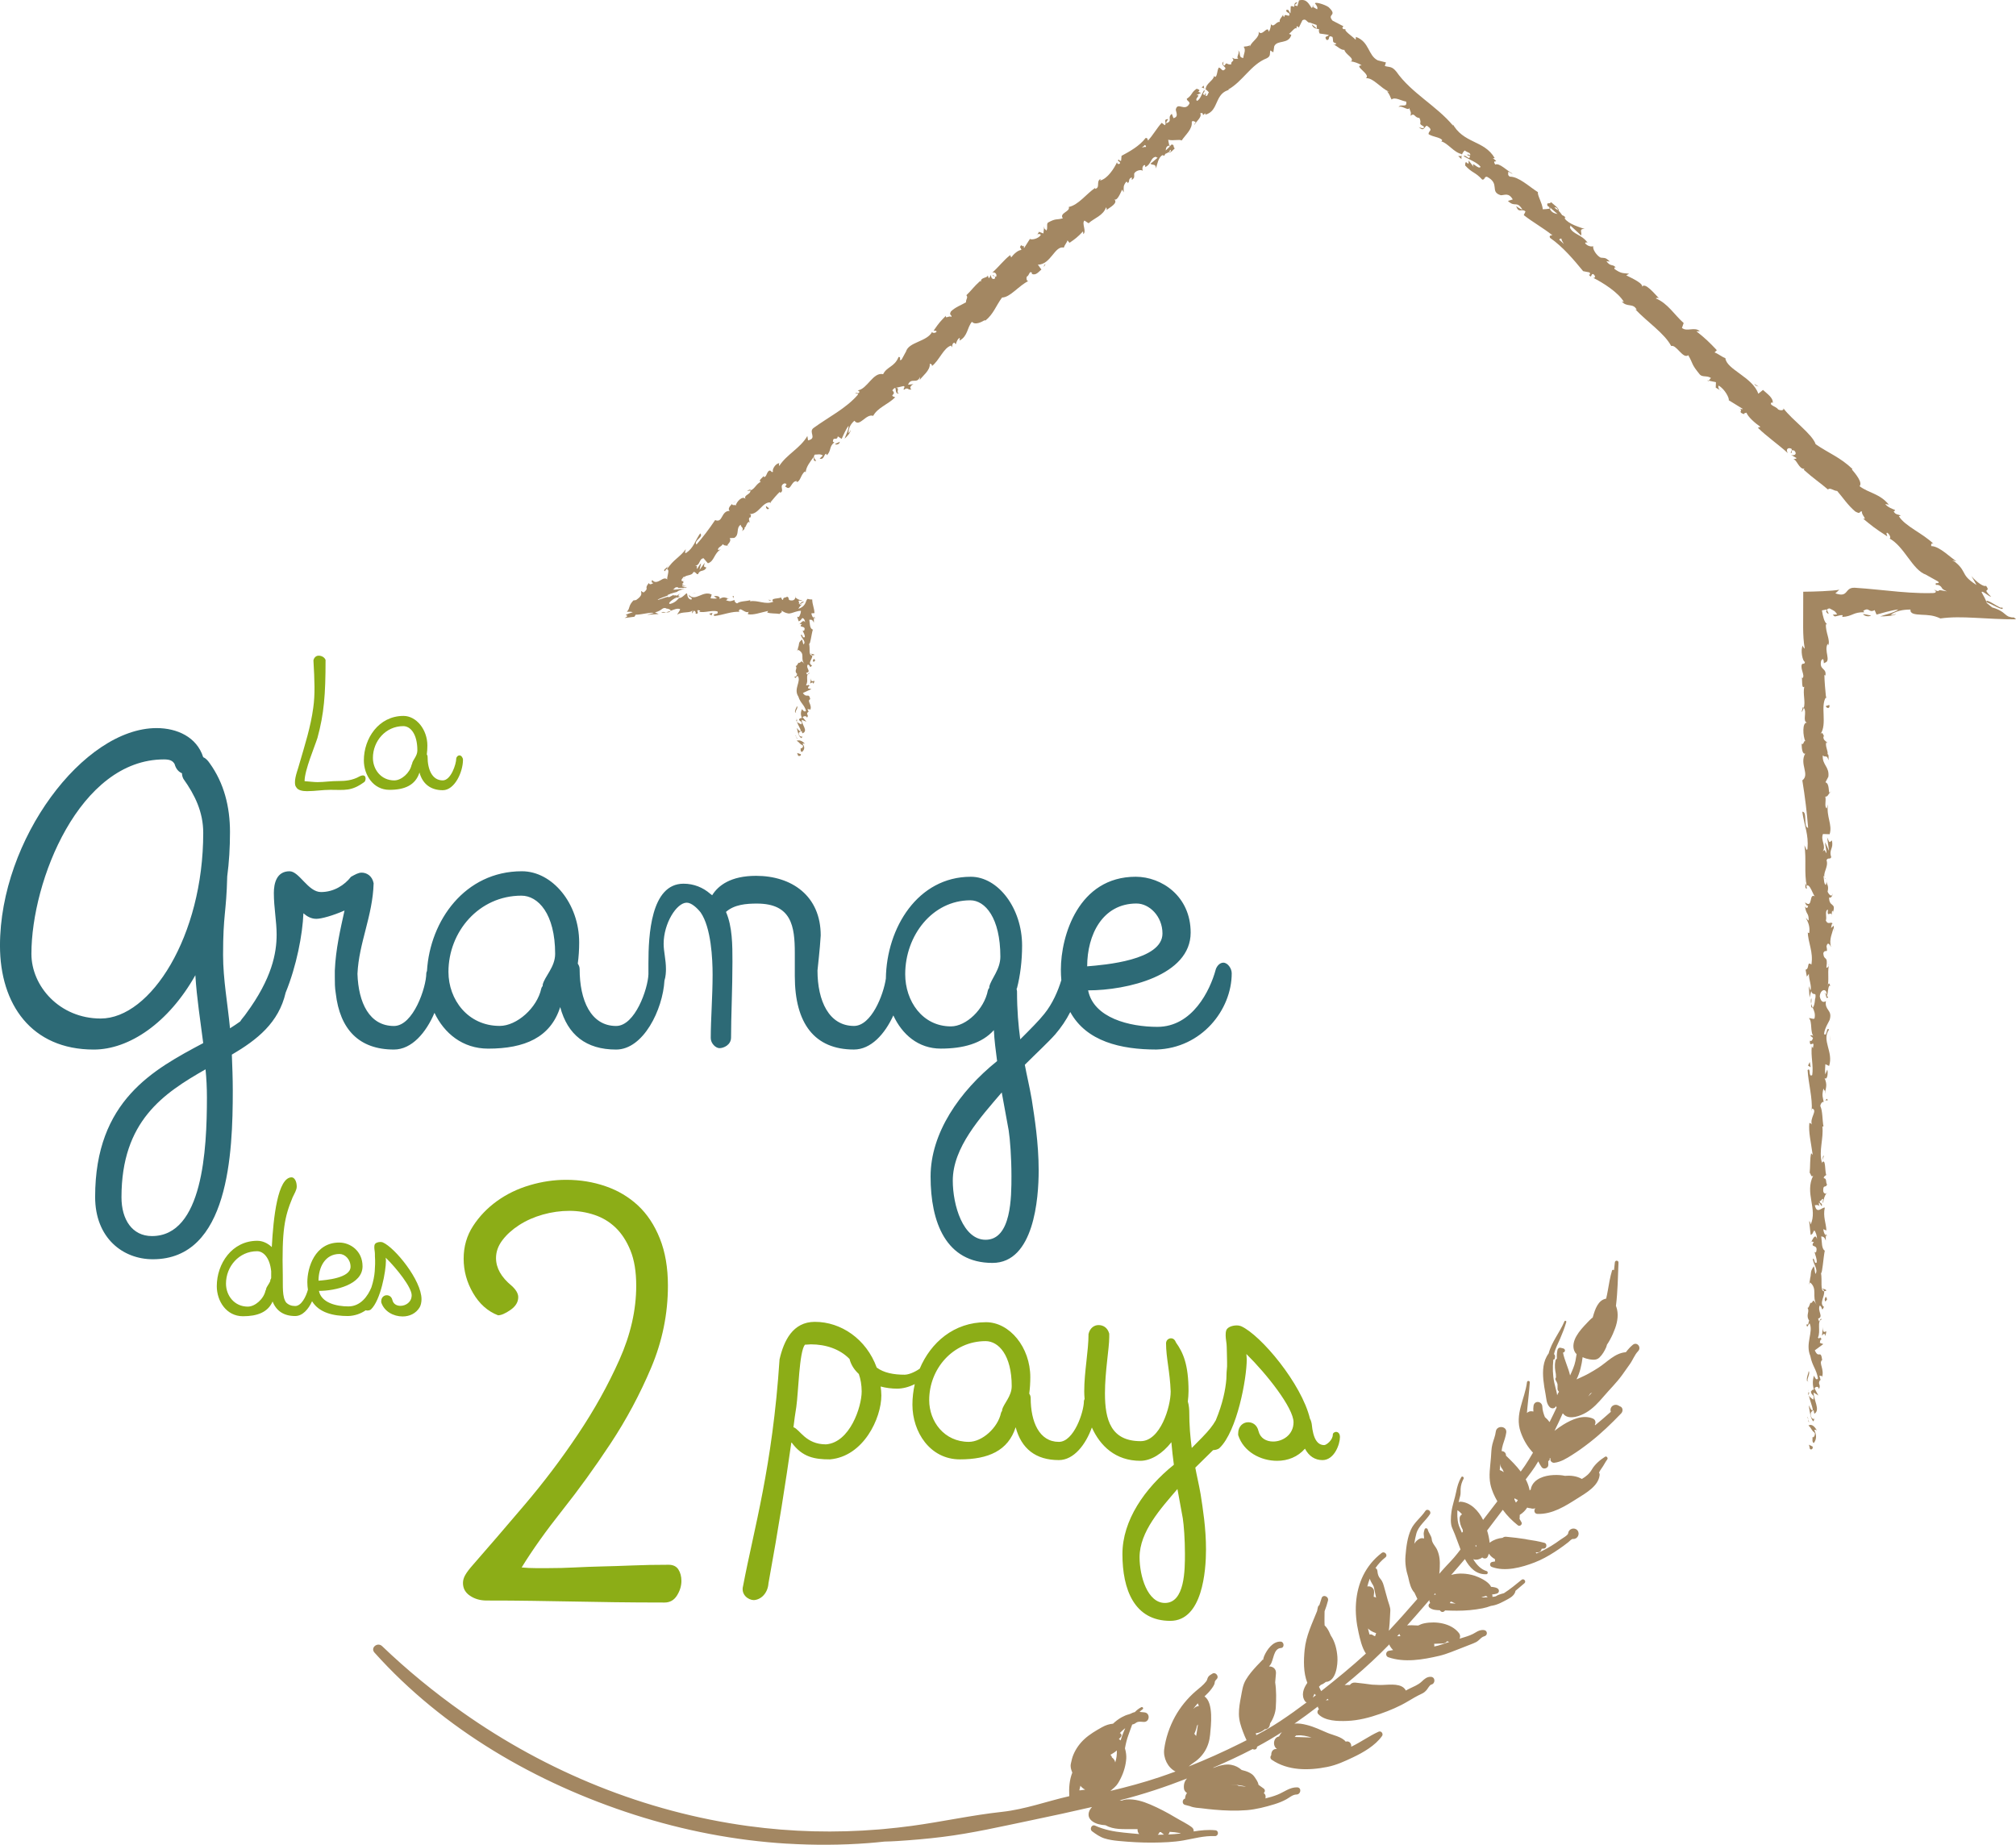 <?xml version="1.0" encoding="UTF-8"?> <svg xmlns="http://www.w3.org/2000/svg" id="Calque_2" data-name="Calque 2" viewBox="0 0 1306.61 1195.66"><defs><style> .cls-1 { fill: #a38762; } .cls-1, .cls-2, .cls-3 { stroke-width: 0px; } .cls-2 { fill: #2d6a76; } .cls-3 { fill: #8cad17; } </style></defs><g id="Calque_1-2" data-name="Calque 1"><path class="cls-2" d="m792.94,623.92c-2.99,0-4.79,3.3-5.09,4.79-3.59,13.17-14.97,36.83-37.72,36.83-17.96,0-41.31-5.69-44.9-23.65,25.15,0,66.46-9.58,66.46-37.42,0-23.65-18.86-36.22-35.62-36.22-37.12,0-48.5,38.32-48.5,60.17,0,2.38.11,4.65.3,6.83-2.11,6.93-5.69,15.32-11.06,21.91-3.29,4.19-9.28,10.18-15.57,16.46-1.2-8.98-2.09-18.56-2.09-31.13,0-.6-.3-1.19-.3-1.79,0,0,.3,0,.3-.3,2.09-8.08,3.29-17.66,3.29-27.54,0-24.25-15.57-44.6-33.23-44.6-34.35,0-54.63,33.09-55.06,65.97-1.56,10.69-9.44,30.72-20.67,30.72-16.16,0-23.65-16.17-23.65-35.92.3-3.59,1.5-12.87,2.09-22.75,0-25.74-18.86-38.62-41.91-38.62-16.46,0-24.55,6.29-28.44,12.58l-1.2-.9c-4.79-4.19-10.78-6.58-17.36-6.58-21.25,0-22.75,33.53-22.75,51.49v7.19s0,.01,0,.02c-.36,9.46-8.64,33.51-20.94,33.51-16.46,0-23.65-16.77-23.65-36.82,0-1.5-.6-2.7-1.2-3.59.6-4.49.9-8.98.9-13.77,0-25.15-17.36-46.1-37.12-46.1-36.92,0-59.59,32.01-61.52,64.65-.28.57-.44,1.1-.44,1.51,0,8.98-8.38,34.13-20.96,34.13-15.86,0-23.05-14.97-23.65-33.83.9-20.05,9.88-37.42,10.48-58.67-.9-4.79-4.49-6.89-7.78-6.89-2.1,0-4.19,1.2-6.89,2.7-4.19,5.38-11.07,9.88-19.46,9.88s-14.07-13.47-20.36-13.47c-8.38,0-10.18,7.78-10.18,14.07,0,9.58,1.8,18.26,1.8,26.94,0,11.97-2.99,28.44-19.76,51.19-.99,1.59-2.77,3.31-3.86,5.16-2.1,1.51-4.3,2.98-6.6,4.42-1.5-15.86-4.49-31.73-4.49-47.6,0-26.64,2.09-26.64,2.69-50.89,1.2-8.98,1.79-18.56,1.79-28.73,0-16.47-3.89-31.73-13.17-44.61-1.2-1.8-2.69-3.29-4.19-3.89-4.19-13.17-17.06-18.86-30.23-18.86-47.3,0-101.48,72.15-101.48,141,0,38.01,20.36,67.36,60.77,67.36,23.05,0,48.5-17.36,65.86-48.2.9,14.97,3.29,29.63,5.09,44.01-32.03,17.06-70.05,37.12-70.05,99.69,0,26.64,17.96,40.41,37.42,40.41,49.4,0,51.79-69.15,51.79-109.27,0-7.78-.3-15.86-.6-23.36,16.44-9.65,30.37-20.67,34.87-40.19,7.04-17.18,10.97-37.68,11.51-51.41,2.4,2.09,5.09,3.59,8.38,3.59s10.78-2.1,18.26-5.39c-2.69,12.28-5.69,24.85-6.29,38.92v4.49c0,3.29,0,6.58.6,10.18,2.69,23.65,15.27,36.52,37.72,36.52,11.53,0,20.85-10.97,26.27-23.79,6.29,13.26,18.28,23.2,34.79,23.2,23.65,0,40.41-7.19,46.7-26.94,4.79,17.96,16.76,27.54,36.22,27.54,17.73,0,30.27-25.96,31.35-44.72.86-2.54.97-5.84.97-7.37,0-6.29-1.5-11.38-1.5-16.47,0-13.17,8.38-26.64,14.97-26.64,2.99,0,6.59,3.29,8.98,6.28,6.88,9.88,7.78,30.24,7.78,40.41,0,14.07-1.2,29.04-1.2,41.02,0,3.59,3.29,6.58,5.68,6.58,2.69,0,7.48-2.09,7.48-6.88,0-13.77.9-31.44.9-49.1,0-10.78,0-22.75-4.19-32.33,5.39-4.79,13.17-5.4,20.06-5.4,22.45,0,24.55,14.68,24.55,32.03v14.97c0,30.83,12.87,47.6,38.32,47.6,11.02,0,20.03-10.02,25.54-22.11,5.69,12.33,16.19,21.51,30.73,21.51s26.64-3.29,34.43-11.97c.3,6.58,1.2,13.17,2.09,20.05-24.55,19.76-43.11,46.7-43.11,74.84,0,29.63,9.88,55.98,40.11,55.98,26.94,0,29.94-41.91,29.94-59.87s-2.69-34.43-4.49-46.1c-1.5-8.68-3.29-15.86-4.49-22.45,7.48-7.48,15.27-14.66,19.76-19.76,3.76-4.39,7.09-9.25,9.7-14.43,10.42,19.05,32.73,24.31,55.84,24.31,29.34-.9,48.8-25.75,48.8-49.4,0-3.29-2.69-6.89-5.39-6.89Zm-727.68,36.22c-26.64,0-44.9-20.95-44.9-41.91,0-47.29,31.14-126.03,85.92-126.03,3.89,0,5.69.9,6.88,3,.9,3.29,2.69,5.09,4.79,5.98,0,1.2.3,2.4.9,3.59,7.48,10.48,12.87,21.56,12.87,35.03,0,67.05-34.13,120.34-66.46,120.34Zm33.23,141c-12.87,0-19.76-10.77-19.76-25.15,0-49.4,27.24-67.36,54.48-82.92.6,5.99.9,11.97.9,18.26,0,33.83-2.69,89.81-35.62,89.81Zm253.23-162.85v.9c-.6.3-.6.9-.9,1.5-2.69,12.57-15.86,24.24-26.94,24.24-20.66,0-33.23-17.06-33.23-35.02,0-26.05,19.76-49.4,47.3-49.4,10.78,0,21.85,11.67,21.85,37.72,0,8.68-6.89,14.68-8.08,20.06Zm289.45,1.2v.9c-.6.3-.6.9-.9,1.5-2.39,12.28-14.07,23.35-23.95,23.35-18.56,0-29.64-16.47-29.64-33.82,0-25.15,17.66-47.9,42.21-47.9,9.58,0,19.46,11.38,19.46,36.53,0,8.38-5.99,14.37-7.19,19.46Zm-2.39,164.05c-14.67,0-21.26-22.45-21.26-38.32,0-21.55,17.96-41.01,31.73-57.17l4.49,24.54c.9,5.69,1.8,17.66,1.8,29.64,0,13.47,0,41.31-16.76,41.31Zm97.88-217.94c8.08,0,16.76,8.09,16.76,19.46,0,17.36-37.72,20.35-48.8,21.25,0-20.36,9.88-40.72,32.03-40.72Z"></path><g><path class="cls-3" d="m199.03,512.79c-2.87,0-5.86-.5-6.99-2.5-.75-.87-.87-1.99-.87-3.37,0-3.87,2.24-9.1,2.87-11.85,3.49-11.97,7.36-24.07,8.98-36.3,1.25-8.73.87-17.59.12-30.81.5-2,1.87-3,3.37-3,1.74,0,3.74.88,4.49,2.75,0,22.7-1,34.93-5.24,50.52-1.75,5.61-8.36,20.96-8.36,28.07,3.49.25,6.11.62,8.36.62,4.49,0,8.23-.74,14.59-.74,2.87,0,7.98-.25,12.73-3,4.62-2.25,4.24,2.37,3.24,3.49-8.48,6.36-12.97,5.24-22.2,5.24-5.24,0-9.86.87-15.09.87Z"></path><path class="cls-3" d="m271.87,500.69c-2.62,8.23-9.61,11.23-19.46,11.23-10.48,0-16.59-9.61-16.59-19.09,0-14.23,9.61-28.82,25.7-28.82,8.23,0,15.47,8.73,15.47,19.21,0,2-.12,3.87-.37,5.74.25.37.5.87.5,1.49,0,8.36,2.99,15.35,9.85,15.35,5.24,0,8.73-10.48,8.73-14.22,0-.63.87-2,2.12-2,1.12,0,2.25,1.5,2.25,2.87,0,7.86-5.37,19.71-13.1,19.71s-13.1-4-15.09-11.48Zm-4.74-5.61v-.37c.5-2.25,3.37-4.74,3.37-8.36,0-10.85-4.62-15.72-9.1-15.72-11.48,0-19.71,9.73-19.71,20.58,0,7.48,5.24,14.6,13.85,14.6,4.62,0,10.1-4.87,11.23-10.1.12-.25.12-.5.37-.63Z"></path></g><path class="cls-3" d="m865.9,928.04s-2.08.23-2.08,1.85c0,3.48-4.17,6.72-5.56,6.72-4.4,0-7.18-3.94-8.1-13.66-.23-1.38-.69-2.77-1.16-3.47-5.32-22.46-31.72-54.17-44.68-59.96-.69-.23-1.62-.47-2.78-.47-2.55,0-5.79.93-6.71,3.01-.46,1.16-.46,2.55-.46,3.48,0,2.31.69,5.09.69,7.41,0,2.08.23,5.79.23,9.72v3.01c-.23,2.32-.46,5.1-.46,8.11-.57,6.97-2.36,15.93-6.87,26.77-1.05,1.81-2.22,3.57-3.53,5.18-2.55,3.25-7.18,7.87-12.04,12.74-.93-6.95-1.62-14.36-1.62-24.08,0-1.16-.23-2.78-.46-4.17l-.46-1.85c.23-2.09.46-4.4.46-6.72,0-17.13-3.47-25-8.1-31.48-.69-1.85-1.85-2.78-3.24-2.78s-3.01.93-3.24,3.01c0,9.73,2.55,18.52,3.01,31.48,0,9.96-6.71,32.18-19.45,32.18-19.22,0-23.15-13.66-23.15-31.02,0-14.12,2.78-29.17,2.78-36.34v-2.32c-1.16-4.17-4.17-5.56-6.95-5.56s-5.56,1.85-6.48,5.79c0,11.11-2.78,24.54-2.78,37.04,0,1.65.08,3.36.24,5.1-.29.52-.45,1.02-.45,1.38,0,6.95-6.48,26.39-16.21,26.39-12.73,0-18.29-12.96-18.29-28.48,0-1.16-.46-2.08-.93-2.78.46-3.47.69-6.94.69-10.65,0-19.45-13.43-35.65-28.71-35.65-20.84,0-35.81,13.19-42.96,30.13-3.38,2.35-7.28,3.9-9.82,3.9-6.94,0-13.43-1.16-18.06-4.63-6.71-18.52-23.15-29.63-40.05-29.63-14.36,0-20.14,12.27-22.92,24.31-4.63,70.15-16.67,109.97-23.61,146.78-1.62,5.79,3.47,9.26,6.94,9.26,4.63-.24,9.03-4.4,9.49-10.88,6.71-36.81,11.11-65.29,14.82-91.21h.23c6.95,9.49,14.82,10.88,24.77,10.88,21.76-1.85,33.34-26.62,33.34-41.44,0-2.08-.23-3.94-.46-5.79,3.47.93,7.18,1.39,10.65,1.39,3.72,0,7.7-1.05,11.47-2.94-1,4.38-1.52,8.88-1.52,13.36,0,17.6,11.34,35.42,30.79,35.42,18.29,0,31.25-5.56,36.12-20.84,3.7,13.89,12.96,21.3,28.01,21.3,9.72,0,17.42-10.09,21.38-21.13,5.34,11.88,15.31,21.6,31.39,21.6,6.94,0,14.35-4.63,20.14-12.04.46,4.87.93,9.73,1.62,14.59-18.98,15.28-33.34,36.12-33.34,57.88,0,22.92,7.64,43.3,31.02,43.3,20.84,0,23.15-32.41,23.15-46.31s-2.08-26.62-3.47-35.65c-1.16-6.71-2.55-12.27-3.47-17.36,4.06-4.06,8.22-8,11.55-11.35,0,0,.01,0,.02,0,.69,0,3.01-.23,4.17-1.39,11.34-10.88,17.6-44.91,17.6-57.42,0-1.39-.23-2.55-.23-3.47,13.2,12.97,30.56,34.96,30.56,44.22,0,8.1-6.95,12.5-13.2,12.5-4.4,0-8.33-2.08-9.49-6.71-.93-4.17-3.93-5.79-6.71-5.79-3.47,0-6.48,2.78-6.48,7.18v1.15c3.47,10.88,14.59,16.67,25.23,16.67,6.95,0,13.43-2.55,18.06-7.87,2.55,4.86,6.48,7.41,11.34,7.41,7.64,0,11.34-10.19,11.34-15.05,0-1.39-.69-3.24-2.55-3.24Zm-330.57,8.1c-13.2,0-16.9-9.72-21.07-11.11.46-4.4,1.16-8.8,1.85-13.2,1.39-9.73,1.85-35.65,5.56-40.28,1.39,0,2.55-.23,3.93-.23,9.49,0,18.75,3.01,25,9.49.93,3.71,3.01,6.95,6.02,9.73,1.16,3.24,1.85,7.17,1.85,11.34,0,9.96-7.64,33.11-23.15,34.26Zm114.13-22.23v.7c-.46.23-.46.69-.69,1.16-2.08,9.72-12.27,18.75-20.84,18.75-15.98,0-25.7-13.2-25.7-27.09,0-20.14,15.28-38.2,36.58-38.2,8.33,0,16.9,9.03,16.9,29.17,0,6.71-5.33,11.35-6.25,15.51Zm105.56,125.02c-11.34,0-16.44-17.36-16.44-29.63,0-16.67,13.89-31.72,24.54-44.22l3.47,18.98c.69,4.4,1.39,13.66,1.39,22.92,0,10.42,0,31.95-12.97,31.95Z"></path><path class="cls-3" d="m248.08,805.22c-.38-.13-.89-.26-1.53-.26-1.4,0-3.18.51-3.69,1.66-.26.64-.26,1.4-.26,1.91,0,1.27.38,2.8.38,4.08,0,.89,0,2.42.13,4.2v2.42l-.25,4.84c-.23,2.84-.84,6.28-2.14,10.29-2.26,5.54-6.94,12.37-14.92,12.37s-17.57-2.42-19.1-10.06c10.7,0,28.27-4.08,28.27-15.92,0-10.06-8.02-15.41-15.15-15.41-15.79,0-20.63,16.3-20.63,25.6,0,1.78.13,3.41.38,4.93-1.26,4.62-4.26,10.61-8.26,10.61-2.42,0-4.33-.76-5.86-2.29-2.67-3.56-2.04-10.7-2.17-17.45-.64-29.16,1.02-37.82,6.37-50.68,1.02-2.29,2.67-4.71,2.67-7.01,0-3.44-1.53-5.98-3.31-5.98-9.04,0-11.84,26.11-12.86,45.21-2.67-2.55-5.99-4.08-9.42-4.08-16.43,0-26.23,14.9-26.23,29.42,0,9.68,6.24,19.48,16.94,19.48,9.3,0,16.17-2.55,19.23-9.55,2.42,6.11,7.26,9.42,14.64,9.42,4.74,0,8.6-4.36,10.94-9.58,4.6,7.48,13.79,9.58,23.31,9.58,4.4-.13,8.28-1.54,11.46-3.74.36.12.75.18,1.14.18s1.66-.13,2.29-.76c6.24-5.98,9.68-24.7,9.68-31.58,0-.76-.13-1.4-.13-1.91,7.26,7.13,16.81,19.23,16.81,24.32,0,4.46-3.82,6.88-7.26,6.88-2.42,0-4.59-1.15-5.22-3.69-.51-2.29-2.16-3.18-3.69-3.18-1.91,0-3.57,1.53-3.57,3.95v.63c1.91,5.99,8.02,9.17,13.88,9.17,4.46,0,8.66-1.91,11.08-5.99.76-1.4,1.15-3.31,1.15-5.22,0-12.23-17.19-33.36-25.09-36.8Zm-72.32,21.27v1.78c0,.13-.13.38-.13.51-.38.51-.51,1.02-.51,1.66-.89,2.04-2.42,3.56-2.67,5.09v.38c-.26.13-.26.38-.38.64-1.15,5.35-6.75,10.32-11.46,10.32-8.79,0-14.14-7.26-14.14-14.9,0-11.08,8.41-21.01,20.12-21.01,4.08,0,8.28,4.08,9.17,12.99v2.55Zm44.31-13.75c3.44,0,7.13,3.44,7.13,8.28,0,7.39-16.04,8.66-20.76,9.04,0-8.66,4.2-17.32,13.63-17.32Z"></path><path class="cls-3" d="m331.52,833.26c2.9,2.62,4.36,5.1,4.36,7.45,0,3.2-1.67,5.97-5.02,8.3-3.35,2.33-6.05,3.48-8.08,3.48-6.71-2.6-12.1-7.42-16.17-14.4-4.09-7-6.11-14.42-6.11-22.29s2.03-14.91,6.11-21.19c4.07-6.27,9.25-11.65,15.51-16.17,6.26-4.5,13.32-7.94,21.2-10.26,7.86-2.33,15.72-3.5,23.59-3.5,9.04,0,17.55,1.39,25.57,4.16,8,2.75,15,6.91,20.97,12.44,5.96,5.55,10.7,12.67,14.2,21.42,3.5,8.73,5.24,18.92,5.24,30.57,0,18.37-3.64,36.12-10.92,53.32-7.28,17.2-16.02,33.5-26.21,48.94-10.2,15.45-20.61,29.85-31.24,43.25-10.64,13.4-19.45,25.79-26.43,37.14,3.2.3,6.19.43,8.96.43h8.52c5.53,0,11.14-.13,16.81-.43,5.69-.28,11.58-.51,17.7-.66,6.12-.13,12.75-.36,19.88-.64,7.14-.3,14.92-.45,23.37-.45,2.91,0,5.02,1.02,6.34,3.05,1.31,2.05,1.97,4.52,1.97,7.45,0,3.2-.95,6.34-2.85,9.39-1.9,3.05-4.59,4.59-8.08,4.59-12.24,0-23.09-.09-32.56-.21-9.47-.15-18.5-.3-27.08-.45-8.6-.15-17.33-.28-26.22-.43-8.89-.15-18.72-.21-29.5-.21-4.09,0-7.65-1.02-10.7-3.07-3.06-2.03-4.59-4.8-4.59-8.3,0-1.75.5-3.5,1.53-5.25,1.01-1.75,2.55-3.78,4.59-6.1,10.2-11.65,21.47-24.77,33.86-39.34,12.38-14.55,23.88-29.76,34.52-45.66,10.64-15.87,19.59-31.96,26.87-48.28,7.29-16.3,10.92-32.32,10.92-48.07,0-9.02-1.24-16.6-3.71-22.72-2.47-6.1-5.68-11.05-9.61-14.85-3.94-3.78-8.52-6.55-13.76-8.3-5.25-1.75-10.64-2.62-16.17-2.62-5.82,0-11.57.81-17.26,2.41-5.68,1.6-10.77,3.86-15.29,6.76-4.52,2.92-8.16,6.19-10.92,9.84-2.77,3.65-4.15,7.51-4.15,11.58,0,6.4,3.34,12.37,10.05,17.9Z"></path><g><path class="cls-1" d="m517.28,489.8c.63.41,2.06.18,1.77-.96l-2.42-.81.65,1.77Z"></path><path class="cls-1" d="m521.76,482.14c-1.17-1.34-3.23-2.88-5.46-2.02,2.33,1.33,1.35,1.65,4.12,3.08.28,1.14-.78,1.99-1.67,1.8.62.4-.53,1.77.99,2.38,1.87-1.48,1.95-3.36.4-5.32.53-.42,1.16-.01,1.61.08Z"></path><path class="cls-1" d="m500.11,389.39l.72.29c-.2-.16-.44-.25-.72-.29Z"></path><path class="cls-1" d="m437.45,388.07c.4-.06.83-.3,1.13-.52-.47.16-.91.31-1.13.52Z"></path><path class="cls-1" d="m436.61,385.4c-.08.08-.08.11-.11.16.41-.22.6-.35.11-.16Z"></path><path class="cls-1" d="m500.11,389.39l-1.84-.76c-.13.79.94.59,1.84.76Z"></path><path class="cls-1" d="m515.92,466.78c.12.39.34.71.64,1-.1-.32-.19-.62-.26-.94-.13-.02-.24-.04-.38-.06Z"></path><path class="cls-1" d="m527.49,399.62v.81c.28.17.61.33.99.48-.33-.46-.66-.89-.99-1.29Z"></path><path class="cls-1" d="m527.87,424.52c.09-.53-1.97-.71-2.86-.91.85.3,1.25.69,1.41,1.15.39,0,.86-.06,1.45-.24Z"></path><path class="cls-1" d="m524.25,461.54l.28.66c-.09-.17-.17-.46-.28-.66Z"></path><path class="cls-1" d="m515.55,386.99c.03-.3-.02-.57-.11-.74-.07.26-.01.5.11.74Z"></path><path class="cls-1" d="m823.44,15.42c.08.12.17.17.24.27-.04-.25-.1-.38-.24-.27Z"></path><path class="cls-1" d="m850.39,4.96l-.21.33c.23.32.45.63.71.91l-.5-1.24Z"></path><path class="cls-1" d="m444.35,380.9s-.04,0-.07,0c.28.06.26.03.07,0Z"></path><path class="cls-1" d="m582.88,254.95c-2.9.13,1.15-4.19-2.73-3.46.77.39-.15,4.43,2.73,3.46Z"></path><path class="cls-1" d="m516.19,466.17c-.02-.32-.04-.64-.02-.96-.07.44-.06.73.02.96Z"></path><path class="cls-1" d="m580.15,251.49h-.01s-.39.07-.39.07c.17-.03.26-.05.4-.07Z"></path><path class="cls-1" d="m472.56,354.01c-.32-.2-.65-.27-.98-.33.15.15.41.26.98.33Z"></path><path class="cls-1" d="m443.02,376.51l.86-.4c-.39.1-.66.25-.86.4Z"></path><path class="cls-1" d="m484.95,339.04c.48-.21.79-.12,1.11-.78-.12-.04-.21-.05-.32-.05,0,.37-.15.69-.79.82Z"></path><path class="cls-1" d="m499.85,325.69c-.18-.05-.37-.04-.55-.06-.12.16-.27.34-.4.5l.95-.44Z"></path><path class="cls-1" d="m778.79,56.69c.71.14,1.34.43,1.92.76-1.2-.88.64-3.23-1.92-.76Z"></path><path class="cls-1" d="m517.08,466.77c-.52-.12-.77-.29-.89-.59.02.23.06.45.11.67.31.06.59.07.77-.07Z"></path><path class="cls-1" d="m474.75,326.41l2.57-1.89c-.79.44-1.73,1.14-2.57,1.89Z"></path><path class="cls-1" d="m672.03,152.58l.38-.67c-.24.15-.39.37-.38.67Z"></path><path class="cls-1" d="m484.15,318.01c.91.16,1.63.07,2.28-.13,0-.21.02-.41-.08-.64l-2.2.78Z"></path><path class="cls-1" d="m780.73,57.46h-.02s.02,0,.02,0Z"></path><path class="cls-1" d="m793.07,39.87c-2.3,1.98.7,2.92,1.26,4.5-2.18,2.98-2.57-.37-4.41-.58-1.21,2.04-.84,5.04-2.17,6.08-.39-.25-.74-.15-.83-.82-.35,3.19-5.21,4.8-5.48,8.66-.31-.04-.54-.14-.72-.26,1.24.71,2.21,1.69,2.79,2.48-.98.94-.74,2.95-2.3,1.98.65-.52.23-1.09.15-1.76l-.55,1.52c-2.65-1.04.86-1.95-.39-3.35-1.52,2.47-2.53,6.19-4.59,7.07-1.99-1.55,3.15-3.94-.44-3.69l3.08-1.49c-4.48-1.24,1.67-1.13-2.84-2.71-3.71,2.35-2.76,4.17-6.46,6.51.2,1.68,1.6,1.31,1.8,2.98-2.92,5.94-7.76-1.43-8.92,4.04.23,2.01,1.99,4.65-1.51,5.56l-1.06-2.82c-3.31,2.59.91,4.6-3.62,6.12-.15-1.34,1.83-2.89,1.14-2.72-3.6.24-.44,2.53-2.07,3.98l-2-1.55c-3.06,3.27-5.53,7.88-8.91,11.51-.29-.73-.18-1.88-1.54-1.67-3.82,5.08-10.12,8.64-15.58,11.55l-.28,3.13c-.41.34-1.38-.06-1.23-.76-2.29.96.82,1.09.54,2.47-.89,1-2.13.25-1.93-.79-1.87,4.11-6.16,10.77-10.94,11.96l.21-1.04c-3.11,1.61.08,5.83-3.6,6.44l.2-.69c-6.11,4.21-10.86,11.1-17.2,12.43,1.26,3.02-6.35,3.83-3.83,7.36-4.56,1.21-4.17-.17-9.54,2.71-1.31.91.04,3.58-1.12,5.22l-1.54-1.65-.4,3.53-2.85-1.07-.98,1.65c.63-.39,1.83-.28,2.18.28-1.45,2.67-6.25,3.48-7.07,2.67l-3.78,5.94c-.49-.78.15-1.76.43-2.79-1.16,4.12-2.07-1.33-3.14,2.45.67.08.72,1.16.96,1.55-2.14.09-4.95,2.58-6.64,4.87l-.64-1.51c-4.01,3.06-7.4,7.62-11.62,11.36,1.99-.81,3.44,1.51,2.38,2.8l-2.08-1.33c.19,1.81,1.89-.48,1.46,2.32-1.75,1.2-2.86-1.07-2.48-2.46l-1.36,2.32c-.59-.43-.39-1.11-.88-1.89.2,1.8-4.89,1.17-4.31,4.09l-.58-.43c-4.21,3.74-5.57,6.06-8.92,9.21,1.3,1.59-.34,2.45-.25,4.6-2.95,1.76-6.82,3.05-9.74,5.9-1.45,2.67.54,1.85.39,3.62-1.4-1.25-4.31,1.58-3.64-.82-3.44,3.48-4.4,4.43-7.99,9.68,1.01.13,1.79-.13,1.93.61-.63.98-2.42,1.11-2.9.34l.09-.34c-3.29,6.71-15.56,6.59-17.07,13.18l.1-.35-2.91,5.33c-2.18,1.51.24-2.1-1.99-1.67-2.52,6.44-7.57,6.16-9.97,11.1-6.61-1.49-10.15,9.6-16.45,10.51l1.1.77c-.17,1.87-1.73.55-2.69,1,.78.66,1.89-.12,1.72.97-7.62,8.92-19.15,14.58-28.82,21.65-3.48,2.65,2.64,6.67-3.52,8.01l-.45-2.84c-4.63,8.02-13.47,11.92-18.25,19.49.01-.76-.46-1.31.17-1.86-2.53-.1-5.07,4.42-4.14,5.51-1.11.77-1.1-.76-2.2-.75-2.05.45-1.92,4.72-3.81,4.07-.31-.1,0-.77.16-1.09-.32,1.43-4.27,3.53-2.08,4.28-3.05,1.44-4.01,4.79-6.73,5.62.26,2.81-4.85,2.88-3.11,5.62-2.03-2.62-6,1.79-6.49,4.31-.16-1.2-2.01.41-2.34-1.15-1.71,1.59-2.89,3.47-1.46,4.47-5.84-.08-4.31,8.13-9.5,5.97-3.98,5.94-7.96,11.11-12.08,15.85-2.03-2.61,4.92-4.84,2.41-7.24-3.5,4.95-4.16,9.34-9.06,12.65-1.43.68-.31-1.64-.3-2.4-1.75,2.48-3.93,4.32-6.01,6.16-1.04.92-2.06,1.83-2.98,2.82-.46.49-.9,1.01-1.31,1.55-.62.73-1.37,1.63-1.95,2.45-.23-.21.2-1.04.69-1.81-1.19,1.21-3.42,2.4-1.98,3.13l.87-1.32c1.83-.18,1.45,1.69,1.11,3.34-.38,1.7-.76,3.22-.22,3.5-1.47-1.57-2.94-.62-4.64.36-1.61.89-3.63,1.96-5.31-.19-.53.85-.63,1.9.87,1.9-1.5.95-2.77,1.3-3.02,0-3.52,4.24.57,2.72-3.23,6.07-1.22.11-.91-.54-1.86-.83.15,1.76,1.04,2.87-3.19,5.83-.69.03-2.21.63-1.22-.25-2,1.91-2.69,3.29-3.05,4.43-.38,1.15-.45,2.05-1.75,3.44,1.66-.1,2.96-.05,3.86.26-9.62,3.15.12,1.04-5.29,3.77l6.32-.81c.23-.44.51-.88.83-1.32,1.83.02,4.49-.46,6.73-.84,2.26-.38,4.1-.65,4.96-.21l-4.37,1.12,7.61-.52c-.87-.35-1.67-.69-2.39-1.04,5.21-1.41,4.37-3.45,7.25-2.69-1.04.28,2.64.03,2.95,1.64h-.02c2.33-.86,4.23-1.78,6.04-1.1.23.87-1.87,3.02-1.73,3.6,1.43-1.14,3.46-1.3,5.54-1.48.98-.09,2.2-.18,2.83-.4.68-.22,1.26-.58,1.65-1.18-.52.57-.55,2-.38,2.29l1.03-1.85c1.17.59,1.34.88,1.15,2.02,3.51.34-1.12-3.46,3.05-1.97-.33.15-.17.43-.85.71,4.19.78,8.09-1.18,11.94-.26,1.14,2.75-3.36.67-2.06,2.99,5.55-.5,11.49-3.29,16.86-2.64l-1-.3c.74-3.88,4,1.91,6.71.09-.66.29-.87,2.15-.69,1.72,3.68.62,7.52-.95,13.09-2.17l-.69,1c2.17.89,5.71.51,8.05.97.69-.99,2.03-.83,1.22-2.28,1.34,1.09,2.84,1.65,3.98,1.87.8.23,1.54.12,2.43-.12,1.7-.49,4.27-1.52,6.21-1.53,0,1.11-.36,2.65-1.47,4.26-.01-.5-.87-.47-.88-.12.31.77.61,1.68.92,2.74,1.69-.76,1.02-.72,2.34-2.14,1,.11,1.78,1.39,1.78,2.74-1.12-2.11-2.71.58-3.66,1.13.52-.14,1.09.11,1.61.04-3.01,2.78,3.4.46,1.37,4.33l-.89-.21c.45,1.46,1.63,2.8,1.37,4.37-1.95.65-.91-1.55-2.52-1.65.11,2.2,3.7,4.35,1.75,6.35-.54-.94-.55-2.28-1.09-3.22-2.29,2.17-1.71,2.43-2.08,4.04l.05-.16-1.04,3.73.62-.95c5.1,2.76.93,5.62,4.27,9.34-3.16-3.61-1.83-.6-4.04-.87-.61.95-1.3,2.39-1.93,1.98,1.79,1.76-1.41,2.93,1.2,5.41-.71.11-.07,1.88-1.86,1.48.56,2.28,1.24-.54,2.13-.35,2.44,3.52-2.95,8.28.39,13.34,1.37,4.37,3.78,5.17,4.98,9.23-1.14,1.37-2.6-1.12-2.6-1.12-1.05,2.21-.86,3.87-.04,5.95-.62-.42-1.15.01-1.95.65.19,1.67,2.6,1.12,1.55,3.32-.79-.38-2.07-.86-2.86-1.67.66,1.97,1.99,3.91,2.63,5.94-1.24.54-1.88-1.23-2.69-1.95.56,2.29,1.12,5.93,3.09,6.63l.7-1.47c.1.83-1.69.43-2.05-.19-1.54-1.96.68-2.83,1.4-2.94l.46,1.45c4.18-1.49-.67-5.82-.43-8.74l3.04,1.22-2.52-2.99c.79-.64,2.49-1.07,2.94.37,1.5-2.09-1.08-1.85.59-3.65.26-.2.41-.11.53.08l-.9-2.04c.64.4,2.15-.34,1.71.92,1.75-3.67-2.28-5.92.02-7.3l.19.31c-1.03-5.09-2.23-.49-4.85-4.31l5.51-2.57-2.23-.5c.08-.53.25-1.56,1.14-1.37-1.53-1.95-.97.33-2.41-.8,2.03-2.53-.95-6.97,2.61-7.54-1.7-.91-1.31,2.42-2.49-.28,3.82-.77-.66-3.12,1.1-5.43,1.97.71.93,2.9,2.69.59-3.34-1.39.73-4.5.09-6.44-2.66-.09-1.11-4.24-1.99-7.5.89.21,1.46-6.15,2.42-9.19l.45.09c-2.68-.62-2.18-3.55-2.73-6.51,1.61-.22,2.24.16,2.96,1.91v-3.12c-.87-.52-1.33-1.29-1.63-2.99.67-.07,1.34-.11,2.01-.12-.08-3.3-1.41-5.51-1.45-8.84-1.1.01-2.11-.1-3.08-.42-.86.94-.95,2.24-1.74,3.46-.75,1.23-2.09,2.37-4.18,3,.61-1.01,1.58-2.74,3.05-3.16-.5.13-1.89.84-2.33.41.91-.57,1.89-1.14,2.95-1.7-1.56-.75-2.03,1.42-3.42,1.26.85-1.44-.63-1.03.16-2.18.54-.14,1.17.6,2.18.03-1.77-.26-3.86-1.12-4.48-2.21-.05.82-.61,1.94-2.08,2.13-3.73.11-1.19-1.74-3.39-2.48-.69,1-2.52-.04-2.56,2.12-.84-.01-.99-1.02-1.31-1.6-1.48.95-6.91.27-5.24,2.57l.38.15c-.07.04-.15.05-.24.09h.01-.01c-4.85,2.15-10.07-1.22-14.88-.3v-.72c-2.86.82-6.38.49-8.43,2.04-.85,0-2-1.32-1.64-2.18-2.19.54-2.44,1.35-5.61.16,2.21-1.26-.76-1.12,2.26-.92-2.85-.62-3.5-1.78-6.56.19,1.04-1.85-2.15-2.33-3.5-1.78l2,1.32c-1.52.27-2.86.11-4.21-.05l.73-2.43c-2.92-1.48-5.55-.22-8.01.79-1.23.5-2.41.95-3.57.95-.58,0-1.15-.1-1.71-.36-.28-.13-.56-.3-.84-.51-.25-.21-.27-.47-.39-.78-.35.85-.16,1.15.38,1.49.81.34,1.65.71.96,1.7-2.87-.33-2.57-3.82-2.76-3.83-.23-.67-.9.21-2.01,1.16-1.04.94-2.5,1.94-3.12,1.48-.73.87-2.4,3.18-5.93,4-2.16-.32,2.66-3.64,4.47-4.34.42-.07.23.2-.16.5.92-.32,1.85-.69,2.48-1.63l-1.21.87c.42-.89-1.15-.79,1.45-2.22-1.99.83-2.73,1.42-2.67,1.87.18-.63-.26-.64-.92-.6-.62.04-1.46.14-1.21-.29-.89.48-2.86,1.5-3.13,1.49-.05-.88-3.46.79-6.58,1.63-.36.07-.52.02-.37-.21,4.27-2.04,7.61-2.57,6.28-2.87,2.87-1.37,5.41-1.75,7.01-2.24-1.66.36-.56-.25.78-.75,1.37-.53,3.02-.97,3.39-1.1.38-.03.79-.08,1.22-.15-.76.12-.64.03-.56-.03-1.08.19-2.2.41-3.35.67.76-.27.91-.4,2.18-.57-.93.07-2.2.24-3.58.44-1.36.18-2.85.4-3.75.17,1.9-.51.3-1.54,3.75-1.54-1.27.61-.36.57.8.5,1.16-.07,2.46-.07,2.49.15-.34-.07-.14-.23.45-.35.39,0,.66.05.83.08,3.22-.12-3.4-.45-2.09-1.55,1.33.55,2.83.77,2.6.6-.22.17-2.49-.68-2.86-1.68,1.72-.18.35-1.32,1.02-1.76l-.96.22c-.39-.52-.38-.91-.19-1.3.24-.44.88-1.1,1.41-1.84.79.65-.79,1.64,0,1.53.02-3.08,5.05-1.35,6.17-4.41,1.58-.23,1.72,1.73,2.99,1.39,1.28-3.4,3.79-1,5.39-4.3-1.89-.65-1.73-.22-1.09-3.08l-3.33,4.63.97-4.27c-1.27,1.1-1.91,3.18-2.86,3.63.32-2.2.48-1.76-1.09-2.3,3.46.42,2.38-4.18,5.54-4.63l2.82,3.27c4.26-1.23,3.82-6.39,8.41-9.04l-1.74.55c-.63-1.74,2.23-2.32,3.02-3.95.85,1.18,1.98.87,3.11,1.06-.78-.74,2.9-2.46,1.33-4.92l2.99-.13c3.64-2.21.82-6.25,4.15-8.57.14,1.98,2.19,1.52.92,4.16,1.01-.89,2.09-1.5,1.44-2.26,1.19.15,1.48-3.94,3.32-3.74,0-.85-.87-2.1.34-3.02.32.11.47.54.47.54-.47-.54,1.11-2.3-.93-2.61,6.09.59,8.42-7.97,13.68-7.49,1.87-2.32,4.19-5.02,6.11-6.88.16.44.47.54,0,.77,3.64-1.45-1.08-4.59,3.04-6.27,3.15.31-.81,2.42.77,2.19,3.6,3.15,3.33-3.85,7.28-3.66l-.32.66c2.68-.23,2.71-4.84,5.56-6.93,0,0,.15.43.46.55.18-3.41,3.04-7.04,5.11-9.8.45,2.09-.49,1.76,1.25,2.74.95-1.21-2.35-1.96-.45-4.38,1.41.1,3.63-.69,5.19.62l-2.06,1.98c2.83.97,2.69-2.53,4.12-3.2l.62.98c3.01-3.19,1.15-5.37,4.79-8.36l-.94-.32c.02-3.83,2.67-.24,3.17-3.53l2.5,1.63c.8-1.65,2.57-6.04,4.47-8.47.14,2.74-1.78,5.93-2.57,8.35,1.27-1.11,4.12-3.97,3.82-5.61-.32.66-.48,1.76-1.28,1.87.02-3.07,1.3-5.71,3.83-7.9,3.29,4.57,7.45-4.77,12.16-3.15,3.04-5.49,9.35-7.18,14.27-12.03-4.73-1.61,1.42-1.44-1.88-4.48,1.01-1.28,1.52-1.64,1.81-1.52l5.41-1.26c1.73.2-.48,1.75.3,2.4,2.85-2.09,2.36.43,4.89-.24-1.42-.87-.61-2.52,1.29-3.41l-3.48.35c2.08-5.05,5.67-.04,7.8-5.1l-.23,2.09c1.34-2.32,7.02-6.24,6.48-10.58.68.08,1.94.6,1.32,1.59,4.89-3.65,7.54-11.87,12.54-13.38l.38,1.12c.64-.99.1-2.85,1.9-2.97.25.39.39,1.12.82.82.2-.68.97-3.44,2.52-3.96l-.14,1.77c5.38-2.89,4.79-8.3,8-12.18,2.14,2.41,6.31.07,8.4-1.09l.24.39c5.41-4.31,6.97-9.81,10.89-15.02,5.29-.04,11-7.88,17.06-10.67-1.12.22-1.55-1.97-.92-2.97,1.55-.51,1.6-4.42,3.39-2.07l-.43.31c2.77,1.41,4.55-1.22,6.4-2.76l-2.28-3.14c8.43,0,10.9-12.52,16.81-11.06.49-1.73,1.89-2.98,2.37-4.7l1.32,1.6c3.48-2.41,5.22-3.61,8.76-7.44l.2,1.81c2.27-1.85-1.22-6.92.71-8.81l2.67,1.76c3.78-3.44,9.44-4.87,11.34-10.33.24.39.72,1.16.19,1.8,1.85-1.54,8.33-4.65,4.85-7.23,1.89,2.02,4.11-3.32,5.36-6.06l1.04,1.8c0-3.49-.42-4.07,1.53-6.78.75-.32,1.59.77.48,1.06,2.63-.92.21-2.77,3.25-4.04v1.74c2.08-1.65,1.46-2.03,1.53-4.13.7-1.72,4.08-2.96,5.6-1.85-.48-1.07-.41-3.16,1.11-3.8.62.38.49,1.08.41,1.43,4.22-1.91,3.32-6.15,6.92-6.68.5.46.87.58,1.19.56-2.65,2.31-4.83,4.11-4.73,3.82,1.25,1.4,3.59-.25,3.63,3.19.75-2.57,1.6-7.46,4.25-8.65.22.05.44.09.71.24l-.07.35c.6-.29.91-.8,1.1-1.39.86-.36,1.43-.56,2.08-1.11,1.28.94,2.98-1.54,4.09-2.43-1.46-1.45.14-2.44-2.28-2.55.26-.04-.04.36-.68,1.05-.12.19-.28.38-.31.56-.01-.06-.03-.13-.05-.2-.67.65-1.54,1.49-2.53,2.45.14-1.52.42-2.96,2.35-3.15-.34-1.47-.65-3.01-.74-3.79,3.35.85,7.17-.49,8.73.48,2.45-3.74,7.08-7.35,6.53-12.04.58-1.19,1.79-.12,2.54.03-.27.76-.94,1.28-.85,1.95,1.17-2.38,5.17-5.14,3.8-7.54,3.12-1.16.36,3.01,3.23-.15l.12,1c9.11-2.37,5.55-14.2,16.15-16.26-.7.18-1.05.27-1.45.02,9.51-5.23,14.71-16.23,25.07-20.31,2.73-1.4,1.82-2.89,2.3-5.08l1.95,1.22.61-3.96c2.03-4.32,9.28-1.03,11.07-7.36l-1.53-.63c1.68-1.12,4.13-4.87,5.02-3.37-.03-.34-.54-1.59.55-1.53l.82.82,2.33-4.74c3.39-1.91,2.61,3.81,6.9.28,1.24-1.71,2.13-6.42,1.04-6.48-.66.51-2.06.88-2.88.06l1-1.71c-2.01-2.76-3.26-6.33-8.29-5.02l-1.02,3.7-1.87-.54,1.95-1.89c-2.18-.13-2,1.54-2.18,2.98-.78-.48-1.53-.64-2.22-.45l-.19,4.53c-1.17-.74-.7-2.92-2.78-2.05-.1,2.11,3.05,1.28,1.88,3.65-2.18-.12-2.69-1.36-3.15.83-.77-.48-.86-1.16-.58-1.92-.5,1.86-2.88,3.18-2.3,5.08-2.47-.35-3.72,4-5.75,1.49.14.91-.43,3.78-1.44,4.86-.56-4.68-4.28,3.53-6.51-.03.82,3.92-4.36,5.97-5.72,9.77-.04-.34-.12-1.01.23-1.09-1.68,1.12-2.81.72-4.2,1.09,1.72,2.31-.16,4.87-.23,7.3-3.67-.43-1.13-3.5-3.48-4.96,1.64,1.65-1.62,4.56.29,5.45-2.53-.03-1.75.46-4.06-.67,2.14,2.89-.89,1.61-.58,4.29-3.19.49-2.76-2.04-4.25.76-1.79.12-.66-2.58-.66-2.58Zm-48.59,51.77s-.03-.03-.03-.03c.42-.44.78-.82,1.01-1.06-.2.23-.49.54-.98,1.09Zm-4.41,3.99c.59-.42,1.27-1.01,1.98-1.66.63.39.95,1.08.48,1.46-.07-.57-1.39.06-2.45.2Zm18.86,2.23c-.51.84-1.01.75-1.39.53.31-.32.65-.72,1.06-1.28-.02-.07-.06-.18-.08-.26.19.35.36.69.41,1.02Z"></path><path class="cls-1" d="m758.41,94.72c.07-.12.07-.24.19-.37-.26,0-.5,0-.73.03.06.24.12.48.18.7.12-.12.24-.25.36-.36Z"></path><path class="cls-1" d="m500.96,389.73l-.13-.05c.1.08.2.16.26.29-.08-.1-.08-.16-.14-.25Z"></path><polygon class="cls-1" points="676.29 147.41 676.64 147.79 676.72 147.11 676.29 147.41"></polygon><path class="cls-1" d="m518.15,404.43c-.18.07-.37.07-.53.34.14-.03.32-.21.53-.34Z"></path><path class="cls-1" d="m517.68,418.48l-.73,2c.42-.87.61-1.5.73-2Z"></path><path class="cls-1" d="m516.67,429.35c.36.14.63.18.88.21l.02-.02-.9-.19Z"></path><path class="cls-1" d="m432.92,367.1c.17-.17.33-.35.46-.53.8-1.25.27-.57-.46.53Z"></path><path class="cls-1" d="m434.74,395.87c-.99.37-2.03.74-3.02.97,1.08.16,2.04.2,3.02-.97Z"></path><path class="cls-1" d="m474.46,326.62s0,.01.02.03l.26-.24-.28.21Z"></path><path class="cls-1" d="m428.55,396.81c.76.41,1.95.32,3.17.04-.89-.14-1.8-.35-3.17-.04Z"></path><path class="cls-1" d="m515.73,476.47l-.09.52c.14,0,.25.02.33.06l-.24-.59Z"></path><path class="cls-1" d="m515.98,477.06l.24.58c0-.27-.02-.5-.24-.58Z"></path><path class="cls-1" d="m516.74,478.86l-.52-1.22c0,.42-.07.95.52,1.22Z"></path><path class="cls-1" d="m516.68,462.08l-.75-.16c.15.09.39.15.75.16Z"></path><path class="cls-1" d="m516.47,457.7c-.17,1.04-1.59,2.62-1.12,4.07l.59.14c-1.11-.68,1.79-3.22.53-4.21Z"></path><path class="cls-1" d="m525.68,439.45l-.6,3.66c.79-.64,1.86-1.48,2.05.18,2.37-4.62-1.78.95-1.46-3.85Z"></path><path class="cls-1" d="m526.83,428.08c.37,1.97,1.15-.02,1.6.08-.72-1.25-.91-1.55-1.6-.08Z"></path><path class="cls-1" d="m475.32,388.09l.2-1.87c-1.52.27-.01.72-.2,1.87Z"></path><polygon class="cls-1" points="459.62 397.75 461.09 398.91 461.8 397.2 459.62 397.75"></polygon><polygon class="cls-1" points="450.34 384.43 451.01 384.17 448.47 384.84 450.34 384.43"></polygon><path class="cls-1" d="m498.41,329.42l-1.88-1.41c-.49.99,1.08,3.06,1.88,1.41Z"></path><path class="cls-1" d="m541.23,287.97c1.25.43,2.99-.14,3.01-1.67-1.1.77-2.7,1-3.01,1.67Z"></path><polygon class="cls-1" points="676.83 171.71 676.45 173.08 677.7 171.1 676.83 171.71"></polygon></g><g><path class="cls-1" d="m1173.07,939.13c.63.65,2.06.28,1.77-1.51l-2.42-1.27.65,2.78Z"></path><path class="cls-1" d="m1177.55,927.08c-1.17-2.11-3.23-4.54-5.46-3.17,2.33,2.09,1.35,2.59,4.12,4.84.28,1.79-.78,3.13-1.67,2.83.62.63-.53,2.78.99,3.75,1.87-2.33,1.95-5.29.4-8.37.53-.66,1.16-.02,1.61.13Z"></path><path class="cls-1" d="m1181.33,751.98l-.29,1.13c.16-.31.25-.69.29-1.13Z"></path><path class="cls-1" d="m1182.65,643.49c.06.83.3,1.17.52,1.21-.16-.77-.31-1.4-.52-1.21Z"></path><path class="cls-1" d="m1185.32,624.96c-.06.4-.11.73-.16,1.09.22-.42.35-.84.16-1.09Z"></path><path class="cls-1" d="m1181.33,751.98l.76-2.9c-.79-.2-.59,1.49-.76,2.9Z"></path><path class="cls-1" d="m1171.72,902.93c.12.61.34,1.11.64,1.57-.1-.5-.19-.98-.26-1.48-.13-.03-.24-.05-.38-.1Z"></path><path class="cls-1" d="m1183.29,799.8v.88c.28.26.61.5.99.73l-.99-1.61Z"></path><path class="cls-1" d="m1183.66,836.51c.09-.83-1.97-1.12-2.86-1.44.85.47,1.25,1.08,1.41,1.81.39.01.86-.1,1.45-.37Z"></path><path class="cls-1" d="m1180.04,894.71l.28,1.03c-.09-.27-.17-.72-.28-1.03Z"></path><path class="cls-1" d="m1183.73,773.53c.3-.06.57-.19.74-.33-.26,0-.5.13-.74.33Z"></path><path class="cls-1" d="m875.32,40.12c.12-.09.15-.19.24-.27-.3.01-.44.08-.24.27Z"></path><path class="cls-1" d="m850.39,4.17l.51.31c.31-.25.61-.49.86-.77l-1.38.46Z"></path><path class="cls-1" d="m1187.95,591.06c-.02.07-.02.09-.04.15.23.89.19.39.04-.15Z"></path><path class="cls-1" d="m1297.55,393.46c.2,1.41-2.99-.65-5.66-2.21-2.75-1.63-4.92-2.71-4.39-.88.61,0,3.57,1.58,6.33,2.91,2.72,1.3,5.22,2.32,3.72.18Z"></path><path class="cls-1" d="m1171.99,901.98c-.02-.5-.04-1-.02-1.5-.07.69-.06,1.15.02,1.5Z"></path><path class="cls-1" d="m1287.49,390.37h-.04s.13.36.13.36c-.04-.15-.06-.23-.09-.36Z"></path><path class="cls-1" d="m1186.72,512.95c-.36.16-.64.47-.9.8.21-.03.47-.21.9-.8Z"></path><path class="cls-1" d="m1183.79,571.14l.27-1.44c-.19.57-.25,1.03-.27,1.44Z"></path><path class="cls-1" d="m1183.82,482.74c.16-.78.44-1.05.16-2.12-.1.1-.18.2-.25.32.28.39.41.9.09,1.79Z"></path><path class="cls-1" d="m1183.8,451.3c-.16.17-.27.39-.41.58.03.31.07.68.11,1l.3-1.58Z"></path><path class="cls-1" d="m947.21,103.1c-.13-.89-.02-1.65.15-2.34-.61,1.41-4.4-1.28-.15,2.34Z"></path><path class="cls-1" d="m1172.87,902.92c-.52-.18-.77-.45-.89-.93.04.36.07.71.11,1.05.31.09.59.11.77-.11Z"></path><path class="cls-1" d="m1167.61,481.46l.3-5c-.2,1.4-.3,3.21-.3,5Z"></path><path class="cls-1" d="m1115.55,253.29l-1.02-.58c.3.33.64.56,1.02.58Z"></path><path class="cls-1" d="m1167.61,461.64c.72-.89,1.15-1.84,1.42-2.81-.16-.21-.29-.44-.53-.58l-.89,3.39Z"></path><path class="cls-1" d="m947.36,100.73v.02s0-.02,0-.02Z"></path><path class="cls-1" d="m919.58,82.43c3.51,3.22,3.43-.48,5.22-.96,4.75,3.22.63,3.24,1.15,5.55,3.12,1.83,6.8,1.8,8.7,3.64-.15.46.13.93-.69.94,4.23.9,8.37,7.35,13.42,8.25.08.39.05.67-.02.88.37-1.48,1.21-2.58,1.97-3.21,1.62,1.39,4.09,1.37,3.51,3.22-.94-.91-1.5-.45-2.32-.45l2.18.92c-.19,3.23-2.86-1.38-4.11.02,3.8,2.29,8.99,4.11,11,6.88-1.13,2.32-6.38-4.59-4.53.03l-3.22-4.15c.33,5.55-2.16-2.3-2.25,3.24,4.59,5.07,6.52,4.13,11.09,9.2,2.06,0,.98-1.86,3.04-1.87,8.84,4.58,1.5,9.72,8.99,11.98,2.47,0,5.1-1.88,7.75,2.73l-3.15.94c4.73,4.6,5.49-.5,9.38,5.51-1.65,0-4.48-2.76-3.96-1.85,1.85,4.63,3.42.92,5.98,3.21l-1.13,2.33c5.49,4.38,12.44,8.2,18.53,13.04-.81.26-2.32-.04-1.48,1.73,8.13,5.61,15.38,14.17,21.44,21.57l4.12.81c.61.58.51,1.76-.44,1.46,2.2,3.06,1.05-.89,2.93-.34,1.66,1.29,1.24,2.76-.18,2.36,6.06,2.98,16.41,9.42,19.98,15.7l-1.42-.41c3.39,4.2,7.42.73,9.77,5.52l-.96-.35c8,8.41,18.85,15.47,23.27,23.77,3.31-1.18,7.62,8.66,11.05,5.95,3.5,6,1.58,5.31,7.56,12.58,1.72,1.8,4.56.46,7.15,2.18l-1.45,1.73,4.69,1.02-.14,3.49,2.53,1.49c-.77-.86-1.14-2.38-.58-2.75,4.03,2.24,7.13,8.49,6.45,9.42l9.21,5.68c-.78.52-2.32-.44-3.75-.95,5.77,2.08-.81,2.46,4.48,4.36-.18-.85,1.18-.75,1.57-1.01,1.03,2.75,5.43,6.7,9.07,9.19l-1.66.6c5.62,5.56,12.91,10.55,19.5,16.48-1.89-2.66.45-4.18,2.56-2.64l-.81,2.47c2.23.02-1.42-2.48,2.35-1.53,2.29,2.41-.15,3.5-2.08,2.81l3.55,2.07c-.3.69-1.25.34-2.04.85,2.22,0,3.59,6.41,7.08,6.09l-.3.68c6.59,5.92,10.13,7.99,15.6,12.72,1.48-1.44,3.28.78,5.99.98,3.52,4.02,6.83,9.16,11.71,13.29,4.03,2.23,2.14-.42,4.46.01-1,1.61,3.87,5.74.51,4.53,5.92,4.89,7.55,6.26,15.8,11.59-.27-1.28-.93-2.31-.05-2.38,1.52.94,2.46,3.26,1.67,3.76l-.47-.17c9.99,5.17,15.1,20.83,24.16,23.7l-.49-.18,8.06,4.48c.43.44.42.5.45.62.02.11,0,.18-.06.24-.12.12-.36.17-.61.25-.71-.02-1.81-.26-1.1,1.16,1.92-.38,3.27.98,3.64,1.64.56.83.28,1.08,3.44,2.51-3.01-.51-4.29-.81-4.44-.7-.99-.21-.49.24-.96.43-.36.19-1.55.12-2.68-1.12l1,1.3c.38,1.28-1.02-.74-1.19-1.04.36,1.01.95,1.17.98,1.88-.25.1-.54.18-.85.24l-.48.08s-.31.02-.62.03l-.87.02c-2.32.05-4.65.04-6.99-.02-4.69-.12-9.42-.45-14.16-.86-9.49-.82-19.03-1.98-28.4-2.57-6.9-.35-3.78,6.73-12.64,3.62,1.04-.8,1.7-1.61,2.56-2.41-1.44.49-6.97.81-10.87,1.02-4.18.21-8.32.3-12.51.34-.02,7.76-.04,15.54-.06,23.24.03,4.63.24,9.23,1.06,13.72-.56-.81-1.28-.83-1.27-2.15-1.75,2.86-.09,10.57,1.35,10.62-.16,2.11-1.3.49-2.02,1.79-1.04,2.87,2.24,7.2.49,8.72-.29.26-.57-.81-.7-1.33.85,1.87-.22,8.71,1.81,6.92-.97,5.08.9,9.72-.3,13.77,2.26,2.64-1.09,8.7,2.11,9.54-3.31-.36-2.67,8.91-1.11,12.12-1-1.08-1.04,2.79-2.42,1.53.05,3.67.66,7.03,2.36,6.39-3.96,6.76,3.18,13.58-1.89,17.38,1.78,10.89,2.98,20.97,3.76,30.77-3.3-.35-.33-10.83-3.79-10.41,1.36,9.3,4.19,14.66,3.39,23.87-.45,2.39-1.43-1.36-1.99-2.16,1.36,9.29-.3,17.95,1.5,26.22-.31-.02-.64-.91-.89-1.76.11,1.63-.49,3.79,1.01,3.6l-.41-1.59c2.18-2.6,4.54,6.47,5.69,6.76-4.3-2.76-1.08,8.16-6.51,3.77.28,1.07.99,2.42,2,2.17-.29,1.59-.88,2.1-2.02.48.82,5.83,2.41,3.76,2.38,9.05-.73-.02-1.01-1.09-1.86-1.63,1.42,2.68,2.83,5.36,2.22,9.83-.44-.27-1.01.25-1-1.08.22,7.67,3.77,13.07,2.4,21.49-3.15-2.48-1.04,2.86-3.77,3.31l.81,4.52,1.32-1.82c-.05,3.96,1.94,7.47,1.05,10.87l-1.12-2.95.52,7.43,1.04-4.2c1.41,4.01,3.45-.43,2.69,4.85-.28-1.07-.03,3.96-1.64,6.03h0c.87,1.95,1.79,3.96,1.11,6.9-.87.76-3.02-.61-3.6-.12,2.28,1.93.63,9.28,3.06,11.73-.57-.82-2-.86-2.29-.59l1.85,1.62c-.59,1.84-.88,2.1-2.02,1.81-.34,5.52,3.46-1.75,1.97,4.8-.15-.51-.43-.27-.71-1.34-.78,6.58,1.18,12.72.26,18.77-2.75,1.78-.67-5.28-2.99-3.24.5,8.72,3.29,18.06,2.64,26.5l.3-1.57c3.88,1.17-1.91,6.29-.09,10.55-.29-1.04-2.15-1.37-1.72-1.09-.62,5.78.95,11.82,2.17,20.58l-1-1.09c-.89,3.41-.51,8.97-.97,12.65.99,1.09.83,3.2,2.28,1.92-5.67,11.34,3.04,21.64-1.68,31.71-.01-1.2-.87-2.87-.88-1.91l.92,8.57c1.69-.68,1.02-1.12,2.34-2.93,1,1.09,1.78,3.51,1.78,5.63-1.12-3.86-2.71.03-3.66,1.7.52-.28,1.09.29,1.61.15-3.01,4.48,3.4.75,1.37,6.87l-.89-.32c.45,2.29,1.63,4.4,1.37,6.87-1.95,1.02-.91-2.44-2.52-2.59.11,3.47,3.7,6.84,1.75,9.98-.54-1.47-.55-3.59-1.09-5.06-2.29,3.42-1.71,3.81-2.08,6.35l.05-.25-1.04,5.87.62-1.49c5.1,4.34.93,8.83,4.27,14.68-3.16-5.68-1.83-.94-4.04-1.37-.61,1.49-1.3,3.76-1.93,3.11,1.79,2.76-1.41,4.61,1.2,8.51-.71.17-.07,2.95-1.86,2.33.56,3.59,1.24-.85,2.13-.55,2.44,5.53-2.95,13.01.39,20.97,1.37,6.87,3.78,8.13,4.98,14.51-1.14,2.15-2.6-1.76-2.6-1.76-1.05,3.47-.86,6.08-.04,9.35-.62-.66-1.15.02-1.95,1.02.19,2.62,2.6,1.75,1.55,5.21-.79-.59-2.07-1.36-2.86-2.62.66,3.09,1.99,6.14,2.63,9.34-1.24.85-1.88-1.93-2.69-3.06.56,3.6,1.12,9.32,3.09,10.43l.7-2.31c.1,1.31-1.69.67-2.05-.29-1.54-3.08.68-4.45,1.4-4.62l.46,2.28c4.18-2.34-.67-9.15-.43-13.74l3.04,1.91-2.52-4.71c.79-1,2.49-1.69,2.94.58,1.5-3.29-1.08-2.91.59-5.74.26-.31.41-.17.53.12l-.91-3.21c.64.63,2.15-.53,1.71,1.44,1.75-5.77-2.28-9.3.02-11.47l.19.48c-1.03-8-2.23-.77-4.85-6.78l5.51-4.04-2.23-.79c.08-.83.25-2.46,1.14-2.16-1.53-3.07-.97.52-2.41-1.26,2.03-3.97-.95-10.96,2.61-11.85-1.7-1.43-1.31,3.8-2.49-.44,3.82-1.21-.66-4.9,1.1-8.53,1.97,1.11.93,4.55,2.69.92-3.34-2.19.73-7.07.09-10.13-2.66-.14-1.11-6.66-1.99-11.8.89.33,1.46-9.67,2.42-14.45l.45.14c-2.68-.93-2.18-5.86-2.73-9.45,1.61.14,2.24.79,2.96,2.73v-3.37c-.87-.8-1.33-1.85-1.63-4.04l2.01.85c-.11-4.49-2.36-9.05-1.02-14.83-1.87-.33-5.21,4.6-6.46-1.51,1.01-.23,2.74-.45,3.16,1.15-.13-.52-.84-1.87-.41-2.92l1.7,2.44c.75-2.63-1.42-1.38-1.26-3.48,1.44.04,1.03-1.56,2.18-1.26.14.54-.6,1.84-.03,2.64.26-2.37,1.12-5.24,2.21-6.19-.82.21-1.94,0-2.13-1.74-.11-4.49,1.74-1.54,2.48-4.16-1-1.09.04-3.95-2.12-4.03.01-1.31,1.02-1.56,1.6-2.07-.95-2.32-.27-10.86-2.57-8.24l-.15.6c-.04-.11-.05-.24-.09-.38v.02-.02c-2.15-7.62,1.22-15.83.3-23.39h.72c-.82-4.5-.49-10.03-2.04-13.26,0-1.34,1.32-3.15,2.18-2.58-.54-3.45-1.35-3.84-.16-8.82,1.26,3.47,1.12-1.2.92,3.55.62-4.48,1.78-5.5-.19-10.31,1.85,1.64,2.33-3.37,1.78-5.51l-1.32,3.14c-.27-2.4-.11-4.49.05-6.62l2.43,1.15c2.96-9.17-5.03-16.54-.08-23.53-1.7-2.43-1.2,4.98-3.19,2.81.33-4.22,3.82-8.62,3.83-9.94,1.35-5.78-3.55-5.39-2.63-11.44-.87.77-3.18,1.5-4-3.02.32-4.22,3.64-5.19,4.34-2.52.07,1.01-.2,1.5-.5,1.46.32,1.36.69,3.15,1.63,1.48l-.87-.55c.89-2.1.79-7.91,2.22-6.54-.83-3.19-1.42-1.36-1.87,1,1.26-5.42.04-8.46.88-14.04-.48.89-1.5,1.7-1.49.82,1.07-8.18-1.65-3.6-2.03-9.14,1.32-3.15,3.16,1.13,2.05-4.45.9-3.41,2.3-.72,3.01.63-1.67-5.08,1.1-9.5,1.41-12.4l.7,2.68c-.42-1.6-.4-2.91-.4-4.25l-1.74,1.53c.3-1.57.31-2.9,1.03-2.87-1.14-1.62-2.89,1.24-4.44-1.97.88-2.1-.95-6.38,1.36-7.1-.78,6.59,2.31-.73,2.68,4.85-.27-1.08-.26-2.39.04-3.96.26-.24.48.22.61.65,2.06-6.31-2.6-2.9-2.55-9.43,1.3.83,2.46-1.51,2.18-2.58-.03,2.63-2.16,1.26-3.16-1.16,1.01-4.19-.75-4.55-.63-6.75l-.48,2.5c-1.3-.85-1.13-2.94-1.54-5.86,1.01-.25.69,2.65,1.14,1.61-2.28-3.24,2.36-7.33.82-11.85.88-2.1,2.44-.2,3.03-2.04-1.68-5.07,1.78-5.49.39-10.82-1.74,1.54-1.32,1.8-3.02-1.95l1.23,8.76-2.54-5.62c-.02,2.64,1.1,5.58.8,7.16-1.42-2.68-.99-2.4-2.44-1.14,2.62-3.62-1.52-7.17.24-11.35l4.32.13c1.92-6.29-2.22-11.17-1.13-19.33l-.75,2.62c-1.72-1.09-.24-5.04-.93-7.68,1.44.25,1.97-1.41,2.87-2.53-1.07.14.1-5.97-2.78-6.72l1.9-3.64c.78-6.59-4.11-7.52-3.62-13.86,1.57,1.91,2.59-.97,3.71,3.27.01-2.12.28-4.02-.72-4.05.9-1.24-1.94-5.86-.57-7.81-.63-.89-2.15-1.18-2.03-3.56.29-.26.71,0,.71,0-.71,0-.97-3.72-2.57-1.64,4.5-6.52-.33-18.21,3.54-23.88-.48-4.62-.95-10.18-1.05-14.37.43.27.72.01.57.81,1.34-5.78-4.14-3.55-2.64-10.13,2.33-3.36,1.26,3.49,2.14,1.4,4.75-.91-.65-7.94,2.12-12.37l.28,1.07c1.61-3.36-1.8-8.3-1.46-13.73,0,0,.42.16.72.02-1.78-1.31-2.69-5.01-3.31-8.97.97-.22,2.04-.41,3.06-.59-.1,1.86-1.02.98.98,2.87.57-.13,0-.89-.43-1.68-.42-.79-.65-1.61,1.33-1.88.88.51,2.03.99,2.92,1.59.45.3.83.63,1.1,1.02.37.38.7.82.8,1.32l-2.73.11c1.09,1.3,1.25,1.28,2.31.99,1.46-.29,2.93-.85,4.11-.63l-.3,1.14c6.88-.37,6.97-3.24,14.37-3.04l-.76-.86c4.04-2.85,3.39,1.6,7.42-.52l1.22,2.89c2.67-.7,9.34-2.79,14.12-3.33-2.71,2.14-8.3,3.23-11.76,4.5,2.64.02,8.98-.21,10.36-1.64-1.07.28-2.41.99-3.46.54,3.24-2.27,7.51-3.38,12.77-3.33-.47,2.8,2.96,3.15,6.99,3.35,4.24.2,7.81.24,12.36,2.41,7.28-1,14.04-.83,22.33-.42,8.13.41,17.81,1.05,26.75.99-.44-.39-.91-.79-1.38-1.2-1.02.05-1.89-.08-2.69-.35-.89-.24-1.26-.39-1.3-.5-2.2-1.13-3.13-3.65-10.23-5.71-3.18-2.47-3.93-3.23-3.54-3.27-.64-1.76-1.7-3.91-3.2-6.45-.04-1.78,4.58,2.78,6.15,2.84-3.27-3.16-3.29-3.81-2.85-4.19.42-.4,1.39-.45-.47-2.92-1.32.97-5.87-2.18-9.45-6.2,1.28,2.07,2.37,3.97,3.27,5.69-6.38-4.11-7.03-5.95-8.41-8.45-.64-1.21-1.38-2.49-2.76-4-.34-.38-.73-.77-1.16-1.17-.39-.37-1.02-.93-1.22-1.06-.59-.44-1.32-.88-2.24-1.31l2.78.6c-3.54-2.05-10.98-9.86-16.3-9.8-.18-.86-.07-2.39,1.46-1.46-6.77-6.78-18.41-11.34-22.47-17.94l1.27-.33c-1.54-.95-3.68-.54-4.61-2.85.39-.26,1.26-.33.69-.93-.95-.35-4.81-1.73-6.15-3.78l2.33.43c-6-7.28-12.66-7.31-18.99-11.97,2.16-2.39-2.61-8.06-4.99-10.89l.4-.25c-7.83-7.54-15.53-10.31-23.86-16.07-2.32-6.77-14.78-15.19-20.96-23.34.75,1.46-1.86,1.7-3.4.75-1.32-2.06-6.34-2.68-4.09-4.63l.59.6c.61-3.34-3.51-5.99-6.28-8.57l-3.04,2.46c-3.62-10.77-20.67-15.72-21.34-23.07-2.42-.87-4.62-2.85-7.02-3.7l1.48-1.46c-4.57-4.8-6.86-7.19-13.27-12.27h2.23c-3.35-3.16-8.31.58-11.56-2.16l1.11-3.16c-6.02-5.32-10.28-12.77-18.06-15.97.4-.25,1.17-.76,2.22.02-2.77-2.58-9.51-11.32-11.32-7.24,1.77-2.12-6-5.73-10.05-7.72l1.86-1.07c-4.47-.5-5.03-.05-9.32-2.92-.73-1.01.3-1.92,1.15-.46-2.3-3.49-3.63-.66-6.56-4.74l2.23.25c-2.99-2.89-3.21-2.15-5.93-2.54-2.49-1.13-5.53-5.64-4.76-7.42-1.17.46-3.86.07-5.34-1.96.22-.74,1.17-.47,1.65-.32-4.26-5.67-9.28-5.12-11.51-9.8.38-.57.37-1.03.21-1.44,4.08,3.72,7.32,6.77,6.91,6.6,1.25-1.4-1.85-4.62,2.52-4.19-3.61-1.33-10.23-3.12-12.88-6.68-.04-.28-.07-.55,0-.87l.48.14c-.62-.81-1.41-1.28-2.25-1.61-.83-1.15-1.33-1.91-2.31-2.82.65-1.5-3.25-4.03-4.86-5.57-1.23,1.66-3.18-.53-2.28,2.55-.17-.34.48.1,1.64,1.02.29.18.6.42.85.47-.07,0-.15.02-.23.03,1.11.95,2.56,2.18,4.21,3.58-2.01-.39-3.96-.96-5.03-3.45-1.73.22-3.57.4-4.53.4-.36-4.17-3.7-9.23-3.13-11.09-5.83-3.67-12.43-10.1-18.19-10.07-1.77-.92-.92-2.3-1.05-3.24,1.09.45,2.04,1.38,2.86,1.37-3.54-1.84-8.78-7.34-11.27-5.94-2.82-4.15,3.69-.03-1.58-4.16h1.22c-6.93-11.99-20.53-9.14-27.71-22.98.53.93.8,1.38.65,1.85-10.76-12.9-27.06-21.13-36.71-34.95-2.96-3.69-4.48-2.74-7.47-3.66l.72-2.32-5.32-1.35c-6.39-3.21-5.29-12-14.15-15.2l-.15,1.86c-2.15-2.3-7.99-5.97-6.46-6.9-.42-.01-1.8.47-2.19-.93l.7-.92-7.06-3.66c-3.9-4.61,3.75-2.79-2.59-8.77-2.71-1.83-9.12-3.65-8.73-2.26.94.91,2.01,2.76,1.31,3.69l-2.61-1.53c-2.67,2.18-6.69,3.26-2.85,9.88l5.17,1.83.12,2.32-3.25-2.77c.77,2.77,2.83,2.77,4.74,3.21-.28.93-.16,1.86.37,2.77l5.88.89c-.44,1.4-3.43.48-1.43,3.26,2.74.43.32-3.72,3.86-1.88.78,2.77-.59,3.24,2.41,4.15-.29.92-1.11.93-2.21.47,2.59.91,5.29,4.14,7.48,3.66.61,3.11,6.71,5.33,4.37,7.57,1.11-.04,5.01,1.09,6.84,2.54-5.74.04,6.34,5.98,2.75,8.31,4.66-.49,9.5,6.43,14.94,8.71-.42,0-1.24,0-1.49-.45,2.15,2.31,2.13,3.69,3.19,5.53,2.21-1.87,6.29.9,9.43,1.34,1.02,4.62-3.98.95-4.85,3.73,1.4-1.86,6.52,2.73,6.84.41,1.05,3.24,1.34,2.31.88,5.09,2.77-2.33,2.44,1.37,5.73,1.36,2,4.15-1.42,3.23,2.79,5.54.93,2.3-3.02.47-3.02.47Zm87,69.52s-.03.03-.03.03c-.75-.6-1.38-1.12-1.79-1.44.38.29.9.7,1.82,1.41Zm6.99,6.21c-.79-.82-1.84-1.77-2.97-2.76.23-.75.98-1.06,1.66-.4-.7.01.67,1.79,1.31,3.16Zm-5.24-23.79c1.3.77,1.4,1.4,1.27,1.85-.54-.44-1.2-.93-2.09-1.54-.08.03-.21.03-.3.07.37-.2.73-.37,1.12-.38Z"></path><path class="cls-1" d="m1004.55,134.6c-.19-.11-.33-.12-.55-.29.11.34.22.64.35.93.28-.04.56-.09.82-.13-.21-.17-.42-.35-.62-.51Z"></path><path class="cls-1" d="m1180.99,753.3l.05-.2c-.08.16-.16.31-.29.41.1-.13.16-.13.25-.22Z"></path><polygon class="cls-1" points="1107.12 247.11 1107.45 246.71 1106.54 246.51 1107.12 247.11"></polygon><path class="cls-1" d="m1173.94,804.77c-.18.1-.37.29-.53.68.14-.03.32-.32.53-.68Z"></path><path class="cls-1" d="m1173.48,827l-.73,3.14c.42-1.36.61-2.35.73-3.14Z"></path><path class="cls-1" d="m1172.46,844.09c.36.22.63.28.88.33l.02-.03-.9-.3Z"></path><path class="cls-1" d="m1170.04,572.32c-.01-.23-.04-.46-.09-.66-.4-1.55-.24-.5.09.66Z"></path><path class="cls-1" d="m1174.84,653.2c-.37-.86-.74-1.7-.97-2.6-.16,1.44-.2,2.56.97,2.6Z"></path><path class="cls-1" d="m1167.57,482.01s.02,0,.04,0v-.56l-.04.55Z"></path><path class="cls-1" d="m1173.91,646.84c-.41,1.44-.32,2.64-.04,3.76.14-1.18.35-2.57.04-3.76Z"></path><path class="cls-1" d="m1171.53,918.17l-.09.82c.14-.01.25.03.33.1l-.24-.92Z"></path><path class="cls-1" d="m1171.77,919.09l.24.91c0-.42-.02-.78-.24-.91Z"></path><path class="cls-1" d="m1172.53,921.93l-.52-1.92c0,.67-.07,1.49.52,1.92Z"></path><path class="cls-1" d="m1172.48,895.54l-.75-.26c.16.14.39.23.75.26Z"></path><path class="cls-1" d="m1172.26,888.67c-.17,1.64-1.59,4.12-1.12,6.4l.59.21c-1.11-1.08,1.79-5.06.53-6.62Z"></path><path class="cls-1" d="m1181.47,859.97l-.6,5.76c.79-1.01,1.86-2.33,2.05.29,2.37-7.26-1.78,1.5-1.46-6.05Z"></path><path class="cls-1" d="m1182.62,842.1c.37,3.1,1.15-.04,1.6.13-.72-1.96-.91-2.44-1.6-.13Z"></path><path class="cls-1" d="m1182.63,712.99l1.87.31c-.27-2.39-.72-.02-1.87-.31Z"></path><polygon class="cls-1" points="1172.96 688.31 1171.8 690.63 1173.52 691.74 1172.96 688.31"></polygon><polygon class="cls-1" points="1186.29 673.73 1186.55 674.77 1185.87 670.79 1186.29 673.73"></polygon><path class="cls-1" d="m1185.62,456.89l-2.3.72c.41,1.61,3,1.95,2.3-.72Z"></path><path class="cls-1" d="m1207.44,398.12c1.02,1.15,3.65,1.89,5.28.76-2.1-.16-4.2-1.06-5.28-.76Z"></path><polygon class="cls-1" points="1137.93 249.9 1139.85 250.58 1136.78 248.69 1137.93 249.9"></polygon></g><path class="cls-1" d="m510.01,1194.92c17.54,1.06,35.24,1,52.76-.34,3.51-.28,7.02-.6,10.52-.99,2.67-.06,5.34-.16,8.02-.33,9.8-.62,19.57-1.45,29.33-2.66,19.41-2.39,38.5-6.81,57.63-10.79,13.19-2.75,26.37-5.58,39.49-8.63-2.5,2.65-3.47,6.39.04,9.14,2.35,1.85,5.59,2.49,8.69,2.69,5.48,3.03,11.44,2.45,17.7,2.51.75,0,1.87,0,3.1.03-.14,1.17.26,2.37,1.07,3.17-3.34-.26-6.67-.61-9.99-.94-6.4-.64-12.74-1.84-18.63-4.52-2.23-1.02-3.76,2.3-1.93,3.67,2.4,1.78,5,3.61,7.86,4.55,2.97.96,6.1,1.4,9.19,1.69,7.41.71,14.92,1.15,22.37,1.08,6.48-.06,13.26-.28,19.65-1.39,6.83-1.19,13.49-3.13,20.49-2.82,2.44.1,2.77-3.56.32-3.78-4.76-.46-9.41.01-14.06.77.12-.96-.21-1.97-1.16-2.71-2.9-2.24-7.39-4.37-10.95-6.52-5.1-3.07-10.44-5.85-15.91-8.2-4.87-2.08-9.98-3.65-15.31-3.34-1.11.07-2.21.33-3.22.75-.47-.06-.94-.12-1.42-.16.2-.05.39-.09.58-.15,14.66-3.72,29.04-8.5,43.12-14-1.53,1.55-2.36,3.7-1.99,6.66.13,1.08.95,2.18,1.94,2.74-.78,1.01-1.19,2.25-1.26,3.65-1.88.41-2.07,3.46-.16,4.02,1.12.33,2.23.61,3.35.87,1.3.56,2.77.85,3.98,1.01,1.09.15,2.22.25,3.36.33,2.82.39,5.67.68,8.56.94,6.95.62,13.91.85,20.88.31,6.04-.49,12.11-2.06,17.9-3.83,2.74-.84,5.4-1.88,7.89-3.27,2.06-1.14,3.95-3,6.49-3.05,2.94-.06,3.44-4.57.39-4.64-4.76-.13-8.41,3.04-12.61,4.72-2.51,1.01-5.23,1.81-7.99,2.46.48-1.19.09-2.76-1.06-3.47.85-.66,1.14-2.05.01-2.92-1.09-.84-2.22-1.66-3.39-2.44-.24-1.9-1.58-3.59-2.6-5.14-1.65-2.51-5.15-3.71-8.31-4.47-1.93-1.71-4.09-2.85-6.86-3.35-3.58-.65-7.65.5-11.09,1.86-.24.04-.47.05-.71.09,8.68-3.76,17.36-7.75,25.79-12.16.93.57,2.43.42,2.75-.83.05-.24.09-.47.13-.7,5.5-2.95,10.88-6.09,16.07-9.44-.72.88-1.36,1.81-1.86,2.81-3.67.62-4.37,6.11-1.34,8.11-.27,0-.54.01-.8.03-2,.1-3.01,2.08-2.88,3.91-.73.86-.84,2.26.32,3.06,10.46,7.2,23.96,7.05,35.98,4.64,6-1.2,11.26-3.66,16.73-6.25,6.62-3.14,14.27-7.56,18.63-13.63,1.24-1.28-.22-3.83-2.16-2.94-6.11,2.79-11.59,6.83-17.69,9.73.27-1.86-1.1-3.93-3.32-3.36-.08.02-.17.04-.26.06-2.46-3.17-8.63-4.32-11.72-5.65-4.38-1.88-8.69-3.94-13.34-5.13-2.63-.67-5.52-1.25-8.19-.86,5.15-3.58,10.21-7.29,15.19-11.12.05.64.3,1.27.77,1.67-1.01.7-1.42,2.26-.48,3.25,4.4,4.56,12.81,4.63,18.69,4.41,7.37-.28,14.52-2.16,21.45-4.59,6.18-2.16,12.31-4.73,17.92-8.09,2.96-1.77,5.91-3.51,9.04-4.96,1.43-.67,2.25-1.4,3.27-2.6.68-.79,1.81-3.06,2.89-3.31,2.72-.63,2.71-4.87-.25-5.03-2.53-.13-4.23,1.38-5.95,3.04-2.4,2.33-5.46,3.3-8.41,4.83-.64.33-1.28.68-1.91,1.02-.29-.63-.73-1.21-1.23-1.66-3.66-3.33-11.14-1.85-15.62-1.94-1.72-.03-3.38-.18-5.06-.22-3.63-.47-7.26-.99-10.91-1.33-1.58-.15-2.74.52-3.43,1.53-1.15-.03-2.3,0-3.43.09,1.96-1.62,3.92-3.26,5.87-4.88,8.12-6.8,15.76-13.99,23.09-21.5.08.36.22.72.43,1.07.62,1.05,1.3,1.9,2.04,2.6-.91.15-1.83.31-2.76.48-2.09.37-2.39,3.47-.35,4.17,10.48,3.64,22.4,1.57,32.99-.9,5.15-1.2,10.21-3.5,15.16-5.36,2.32-.87,4.62-1.76,6.91-2.71,1.38-.57,2.44-1.04,3.54-2.07,1.07-1,2.22-2.23,3.69-2.58,2.22-.55,2.07-3.66-.2-3.98-2.04-.28-3.75.41-5.46,1.5-2.37,1.51-4.74,2.32-7.41,3.14-1.02.32-2.03.62-3.05.93.56-1.06.57-2.41-.46-3.72-4.92-6.29-14.8-7.76-22.29-6.26-1.33.26-2.71.76-4.07,1.45-2.9-.21-5.43-.23-7.16-.06,1.88-2.08,3.75-4.17,5.61-6.29,2.95-3.35,5.87-6.73,8.78-10.11,0,.66.17,1.33.57,1.9-.03.02-.06.03-.09.05-1.18.63-1.31,2.18-.25,3,1.89,1.47,4.28,1.55,6.61,1.61.11.19.24.37.39.54.6.7,1.68.79,2.38.2.23-.19.43-.4.61-.62,2.53.1,5.06.18,7.59.18,5.58.01,11.22-.47,16.69-1.55,1.89-.38,3.71-.91,5.47-1.58.22-.03.45-.07.67-.1,3.87-.66,6.92-2.49,10.33-4.3,2.22-1.18,4.5-2.87,4.88-5.37,1.96-1.6,3.89-3.26,5.79-4.91,1.41-1.22-.42-3.39-1.86-2.2-3.71,3.03-7.44,6.09-11.42,8.66-.7.18-1.36.35-1.9.52-1.13.35-2.18.71-3.18,1.38-.36.23-1.34.38-2.41.49.12-.36.12-.78-.07-1.24-.04-.11-.09-.2-.14-.31,1.03-.11,2.05-.26,3-.55,2.03-.59,1.74-2.95.28-3.51,0-.02.02-.04.03-.06-1.21-.54-2.57-.76-3.96-.84-1.5-3.64-8.36-6.52-10.89-7.3-4.75-1.45-10.17-1.83-14.95-.42,2.99-3.41,5.98-6.82,8.88-10.29,3.04,5.58,7.31,10.15,13.97,9.82,1.04-.05,1.12-1.74.17-2.01-3.77-1.09-6.55-4.09-8.73-7.72,2.04.72,4.17.15,5.86-1.12.87.91,2.75.91,3.37-.26.37-.7.66-1.45.89-2.23,1.07,1.61,2.43,2.75,3.97,3.56-.04.5-.02,1.01.08,1.49-.64.09-1.27.2-1.9.33-1.63.34-1.86,2.64-.27,3.24,8.67,3.26,19.47.31,27.78-2.91,4.51-1.74,8.76-4.1,12.82-6.7,2.02-1.3,4-2.67,5.94-4.08,1.06-.77,2.09-1.57,3.11-2.36.67-.53,2.06-2.17,2.99-2.08,2.96.27,4.78-3.33,2.89-5.58-1.91-2.27-5.74-1.06-5.99,1.9-.1,1.29-4.06,3.43-5.05,4.17-1.89,1.4-3.83,2.71-5.83,3.94-3.08,1.9-6.31,3.56-9.64,4.99-.14-.27-.33-.53-.57-.78.32.03.63.05.95.07,1.74.1,2.75-1.05,2.94-2.36.52-.04,1.03-.07,1.54-.13,1.87-.18,2.12-3.22.31-3.7-3.67-.98-7.45-1.64-11.25-2.18-.36-.11-.73-.19-1.12-.25-4.06-.61-8.1-1.15-12.2-1.49-1.09-.17-1.96.13-2.61.68-2.83.26-5.55,1.13-8.1,2.97-.1.07-.18.15-.27.23-.25-2.7-.88-5.45-1.65-7.97,3.4-4.47,6.79-8.95,10.17-13.42,2.81,3.88,5.99,7.02,9.79,10.08,1.22.98,3.1-.61,2.34-1.97-.41-.74-.84-1.47-1.27-2.19.03-.87.22-1.78.13-2.62,1.96-1.17,3.67-2.92,4.75-4.62.03-.04.04-.08.06-.12.65.27,1.37.44,2.14.44.95.35,2.04.4,3.14,0-1.06,1.31-.75,3.59,1.39,3.67,9.68.32,17.96-5.03,25.88-10.04,5.48-3.46,13.59-7.97,14.41-15.05.08-.7-.09-1.27-.4-1.69.47-.92.96-1.81,1.66-2.74,1.37-1.84,2.34-3.98,3.71-5.82.65-.88-.43-2.33-1.43-1.71-3.1,1.91-6.64,4.94-8.46,8.1-1.67,2.91-3.85,4.71-6.59,6.29-.02-.01-.04-.02-.06-.04-3.38-1.87-7.1-2.3-10.83-1.96-1.15-.25-2.28-.4-3.16-.47-5.43-.42-12.49.34-16.54,4.36-1.32,1.31-2.3,3.1-2.55,4.96-.24.19-.46.4-.7.61-.05-.3-.11-.6-.18-.91-.49-2.19-1.31-4.28-2.36-6.27l3.6-4.79c1.65-2.18,3.13-4.52,4.53-6.9.63,1.31,1.34,2.58,2.18,3.77,1.22,1.75,4.29.68,4.34-1.38.01-.86,0-1.74-.07-2.6.79-.16,1.17-.97.84-1.7.26.01.52.01.78,0-.81,1.41.81,3.01,2.27,2.84,4.29-.46,8.01-2.84,11.59-5.09,4.02-2.53,7.85-5.32,11.59-8.25,7.27-5.68,13.88-12.06,20.25-18.71,1.47-1.54,1.03-4.5-1.47-4.63,1.3.07.56.12-.13-.32-2.14-1.36-5.12-.17-5.35,2.49-.05.53.04,1.03.21,1.47-3.32,2.98-6.71,5.88-10.16,8.72-.07-.11-.14-.23-.22-.33.8-1.26.51-3.26-1.21-3.99-6.36-2.72-13.58.5-19.06,3.83-2.01,1.22-3.98,2.6-5.84,4.11,1.84-3.71,3.6-7.47,5.28-11.27.12.06.24.13.37.18.16.26.36.5.58.7,3.7,3.37,10.52.71,14.19-1.43,4.5-2.62,8.06-6.55,11.41-10.46,3.98-4.66,8.3-8.83,11.93-13.83,1.67-2.29,3.24-4.65,4.92-6.93,2.02-2.73,3.12-6.13,5.5-8.62,2.35-2.44-.71-6.31-3.45-4.1-1.7,1.38-3.14,3.03-4.49,4.79-7.19.55-12.06,6.38-17.96,10.16-3.8,2.42-7.53,4.58-11.67,6.39-.78.34-1.57.7-2.36,1.07,1.15-2.25,1.96-4.62,2.6-7.07.63-2.41,1.04-4.87,1.35-7.34,1.51.75,3.25,1.21,4.59,1.43,2.35.36,4.59.53,6.4-1.27,1.9-1.89,3.25-4.2,4.31-6.64.17-.42.31-.86.4-1.3.03-.11.05-.21.08-.3.75-1.06,1.39-2.19,2.01-3.32,1.31-2.38,2.4-4.85,3.32-7.4,1.58-4.42,2.28-9.37.72-13.86-.05-.16-.14-.31-.24-.44.02-.11.03-.24.04-.34,1.12-9.24,1.25-18.55,1.62-27.83.06-1.52-2.16-1.72-2.35-.2-.21,1.71-.4,3.42-.57,5.15-.28-.43-1.08-.43-1.25.14-1.3,4.33-2.02,8.76-2.79,13.21-.31,1.76-.65,3.44-1.05,5.06-5.23.86-7.18,6.96-8.51,11.55-.06.21-.12.42-.17.63-1.38,1.02-2.61,2.37-3.74,3.56-2.48,2.6-4.96,5.26-6.77,8.39-1.7,2.94-2.79,6.56-1.38,9.84.35.81.84,1.48,1.43,2.01-.21,1.46-.45,2.92-.75,4.37-.7,3.43-2.12,6.37-3.47,9.42-1.12-5.05-3.62-9.73-4.6-14.81,1.63-.22,1.76-2.39.05-2.75-.47-.1-.94-.21-1.4-.33-1.14-.32-1.99.32-2.23,1.42-.42,1.89-.5,3.73-.38,5.57-.59.34-1.01.95-1,1.81,0,0,0,0,0,.01-.58,2.77-.2,5.48.33,8.19,0,.69.02,1.44.09,2.21-.39.42-.58,1.03-.26,1.58.62,1.1,1.06,1.95,1.25,2.86.05.71.06,1.43.02,2.15-.19,1.16.23,2.05.92,2.63-.49.71-.86,1.48-1.16,2.28-.44-2.87-1.4-5.8-1.89-8.2-1.04-5.04-1.1-9.74-.61-14.7.01-.08.02-.16.03-.25.36.06.75-.08.85-.48.39-1.52.37-2.26-.42-3.07.72-3.4,2.58-6.76,3.91-9.85,1.52-3.51,2.94-7.17,4.03-10.86.23-.79-.89-1.21-1.21-.44-2.95,7.07-8.28,13.26-10.21,20.75-.02.03-.05.06-.08.09-3.63,4.96-3.91,11.1-3.35,17.01.29,3.08.83,6.19,1.41,9.24.57,2.94.48,6.12,2.65,8.4,1.05,1.11,2.99,1.23,3.9-.17.1-.15.18-.31.26-.46.07.33.21.64.37.93-1.33,2.89-2.71,5.76-4.14,8.59-.14.29-.29.58-.44.87-.85-1.2-1.87-2.29-3.02-3.24-.88-2.17-1.56-4.4-1.66-6.78-.16-3.62-5.16-4.23-5.71-.48-.19,1.25-.19,2.47-.07,3.67-.36-.08-.73-.14-1.1-.19-1.14-.15-2.29.34-3.1,1.14.07-1.12.18-2.24.29-3.38.55-5.51,1.19-10.93,1.56-16.45.08-1.18-1.67-1.32-1.81-.15-1.42,11.06-8.05,20.77-4.15,32.15,1.57,4.57,3.91,8.85,7.11,12.49.29.33.6.67.93,1.02-.85,1.44-1.69,2.88-2.57,4.32-1.64,2.72-3.46,5.36-5.38,7.94-2.83-3.75-6.27-7.16-9.57-10.32.1-1.29-.65-2.64-2.38-2.9-.15-.02-.29-.04-.44-.07.17-1.4.41-2.77.84-4.14.83-2.63,1.79-5.11,2.17-7.86.59-4.34-6.26-4.93-6.78-.58-.33,2.8-1.5,5.41-2.2,8.14-.71,2.8-.72,5.76-.94,8.63-.43,5.74-1.56,11.77-.32,17.46.84,3.88,2.5,7.49,4.48,10.92-3.09,4.01-6.17,8.03-9.25,12.06-2.87-5.81-8.02-11.44-14.72-11.82-.47-.02-.87.16-1.14.45.28-1.43.63-2.85,1.03-4.25.39-1.37.18-3.05.26-4.47.12-2.35.8-4.48,1.9-6.54.54-1.01-.88-2.08-1.49-1.05-1.72,2.92-2.62,6.09-3.27,9.39-.87,4.51-2.53,8.75-3.11,13.35-.37,2.96-.76,7.44.54,10.25,1.18,2.54,2.15,5.18,3.12,7.81.68,1.84,1.41,3.9,2.25,6.01l-1.91,2.49c-2.96,3.87-6.64,7.35-9.86,11.01-.68.77-1.34,1.53-2.01,2.3.23-1.35.26-2.8.33-4.21.18-4.04-.03-7.63-1.74-11.42-.93-2.05-3.29-4.3-3.43-6.6-.14-2.37-2.06-4.18-2.6-6.43-.23-.98-1.72-1.23-2.06-.17-.36,1.15-.76,2.49-.53,3.7.15.76.15,1.52.16,2.27-.94-.33-2.02-.31-2.89.14-1.55.79-2.64,1.94-3.42,3.3.32-2.32.76-4.6,1.37-6.77,1.4-4.93,6.05-8.2,8.75-12.4,1.27-1.97-1.68-4.06-2.98-2.1-2.76,4.2-7.21,7.36-9.28,11.97-2.38,5.27-3.08,11.37-3.56,17.07-.41,4.89.39,9.47,1.79,13.9.03.16.06.31.1.48.78,3.63,1.71,7.16,3.93,9.54.62,1.34,1.25,2.69,1.88,4.03-6.06,6.97-12.18,13.87-18.5,20.61.09-.7.16-1.37.24-1.98.44-3.65.47-7.31.72-10.97.14-2.14-1.04-4.66-1.6-6.7-.74-2.66-1.48-5.33-2.22-8-.64-2.3-1.02-4.14-2.59-5.95-1.38-1.59-1.75-3.08-1.96-5.14-.1-.99-.6-1.59-1.25-1.88,1.75-2.57,3.87-4.92,6.41-6.91,1.91-1.49-.51-4.33-2.41-2.87-10.43,8.03-15.68,19.49-16.62,32.47-.47,6.5.27,13.01,1.71,19.33.91,3.99,2.11,9.53,4.71,13.39-9.29,8.55-19.1,16.53-29.01,24.35-.45-.95-.93-1.9-1.41-2.85.39-.41.8-.8,1.2-1.2.93-.31,1.84-.81,2.71-1.49.17-.13.32-.28.48-.41,6.63-.26,7.91-11.04,7.56-16.21-.32-4.62-1.52-9.89-4.27-13.87-.36-.9-.76-1.78-1.19-2.62-.75-1.48-1.64-2.86-2.83-3.97-.17-3.04-.03-6.14-.02-9.14.85-2.27,1.63-4.56,2.21-6.91.69-2.73-3.38-4.31-4.16-1.53-.43,1.5-.91,2.97-1.43,4.43-.48.3-.86.83-1.01,1.57-.16.78-.32,1.55-.47,2.32-3.26,8.18-7.16,16.01-8.06,25.05-.69,6.91-.88,14.87,1.74,21.48-2.59,3.61-4.16,8.14-1.43,11.98.23.33.59.54.98.66-5.62,4.24-11.36,8.34-17.23,12.23-4.97,3.3-10.13,6.25-15.37,9.03-.12-.41-.25-.84-.39-1.25.56-.04,1.1-.13,1.61-.27,1.57-.42,3.01-1.24,4.33-2.33,1.39.03,2.81-.85,3.19-2.77.07-.34.13-.68.19-1.03,2.14-3.15,3.48-6.98,3.67-10.24.32-5.42.41-10.96-.39-16.34.16-1.94.33-3.87.5-5.82.26-3.01-2.14-4.59-4.47-4.5,0,0-.01,0-.01,0,.29-.36.57-.71.84-1.07,2.23-2.89,1.85-10.58,6.91-10.88,2.37-.15,2.11-4.03-.21-4.14-5.08-.22-8.82,5.1-10.64,9.23-.17.4-.32.83-.44,1.25l-.15.58c.02.81-.09.99-.33.53-1.25,1.42-2.63,2.73-3.91,4.11-2.61,2.82-5.1,5.69-7.06,9-2.07,3.5-2.41,6.92-3.16,10.82-.73,3.83-1.43,7.57-1.38,11.49.05,4.07,1.25,7.71,2.67,11.48.68,1.8,1.42,3.65,2.3,5.42-1.32.68-2.65,1.34-3.98,2.01-10.95,5.47-22.13,10.49-33.51,15,.79-.66,1.58-1.38,2.51-1.98,6.79-4.33,10.61-10.63,11.34-18.58.51-5.62,2.46-20.64-3.62-24.84,1.64-1.56,3.21-3.09,4.57-4.96.72-.99,1.97-2.7,2.03-3.96.06-1.18.63-1.53,1.44-2.47,1.49-1.7-.94-4.6-2.87-3.4-.96.59-2.11,1.17-2.76,2.14-.6.91-.65,2.07-1.26,2.85-1.93,2.52-4.42,4.34-6.81,6.38-5.33,4.57-10.1,10.41-13.47,16.57-3.5,6.38-6.08,13.91-7,21.13-.7,5.49,2.22,11.86,7.33,14.39-3.45,1.27-6.92,2.52-10.42,3.69-10.44,3.51-21.07,6.36-31.78,8.9.9-.76,1.79-1.53,2.67-2.31,1.9-1.69,2.89-3.59,4.02-5.85,2-4,3.29-8.41,3.6-12.89.12-1.71-.15-4.2-.85-6.56.52-2.98,1.24-5.94,2.29-8.76.78-2.09,1.52-4.4,2.4-6.66.23-.07.45-.13.69-.18,1.12-.25,1.76-1.16,2.82-1.47,1.24-.36,2.63-.12,3.89-.04,3.99.26,4.51-5.79.53-6.19-1.01-.1-2.08-.24-3.16-.31.62-.64,1.28-1.23,2.03-1.73.75-.52-.07-1.75-.87-1.34-1.65.85-3.03,1.96-4.24,3.22-.49.09-.97.22-1.43.42-1.32.56-1.55.8-2.4,1-1.62.39-3.17,1.09-4.63,1.88-2.07,1.13-3.93,2.57-5.65,4.19-2.45.22-4.72.92-7.19,2.31-3.9,2.18-7.87,4.5-11.18,7.51-3.21,2.91-5.66,6.32-7.34,10.32-.76,1.8-1.17,3.71-1.59,5.61-.51,2.32.11,3.95.91,5.95-1.89,4.79-2.26,9.93-1.96,15.28-14.6,3.32-28.78,8.57-43.71,10.18-19.53,2.12-38.86,6.43-58.35,9.07-6.15.83-12.3,1.52-18.46,2.07-.67.05-1.33.11-2,.17-.24.02-.49.04-.73.07-28.3,2.33-56.7,1.65-84.92-2.21-66.69-9.11-130.35-35.04-185.24-73.83-18.32-12.95-35.76-27.23-51.96-42.76-2.94-2.82-7.8,1-4.95,4.18,44.69,49.87,104.96,84.68,168.35,105.05,32.05,10.29,65.38,16.75,98.99,18.79Zm240.34-5.75c.55-.44.97-1.03,1.17-1.69.28-.02.56-.04.84-.05.65.57,1.33,1.13,2.05,1.65-1.35.04-2.71.07-4.06.09Zm14.29-1.1c.22.09.45.19.67.28-2.74.33-5.49.52-8.24.64.54-.42.93-1.06.95-1.71,2.24.08,4.45.35,6.62.79Zm37.7-31.09c1.87.21,3.59.53,5.24.98-.3-.01-.6-.02-.9-.03-1.32-.17-2.65-.31-3.97-.46-.32-.26-.74-.45-1.26-.51-1.36-.14-2.82-.3-4.34-.45,1.75.12,3.5.28,5.23.47Zm47.72-30.83c-3.66-.12-7.32-.24-10.97-.37.23-.22.46-.44.68-.66.16-.15.24-.25.3-.33.11.03.33.04.74,0,3.01-.33,6.25.47,9.25,1.36Zm180.65-222.99c.4-.22.79-.44,1.19-.66-.82.88-1.65,1.75-2.51,2.58.43-.65.87-1.29,1.32-1.92Zm-58.7,49.62c.02-.16.03-.32.04-.47.11-1.16.22-2.32.33-3.48.02.03.04.05.06.08-.01.15,0,.31,0,.46.06.82.3,1.42.73,2.12.15.24.32.42.52.57.33.7.66,1.41.98,2.12-.8-.59-1.68-1.07-2.66-1.39Zm9.52,19.14c.04-.28.06-.56.04-.83.5.3,1.01.6,1.54.85.21.11.42.17.64.21-.3.73-.74,1.29-1.27,1.72-.29-.66-.61-1.31-.95-1.95Zm-35.45,18.24c-1.38-3.07-1.61-6.36-1.56-9.72,0-.54.04-1.08.07-1.62,1.13.73,2.12,1.65,3,2.67-.89.49-1.55,1.36-1.58,2.49-.08,2.77.74,5.23,2.01,7.5.02.45.05.9.1,1.35-.24.17-.46.34-.65.56-.45-1.09-.91-2.17-1.4-3.25Zm10.12,11.71c.11-.14.22-.29.33-.43.12.1.24.2.36.3-.02.38-.08.67-.17.9-.17-.26-.35-.51-.53-.77Zm6.86,32.49c.47.18.85.43,1.07.8,0,0,0,.01.02.03-.04,0-.08,0-.13,0-.89.1-1.79.14-2.68.17-.43-.07-.86-.15-1.29-.22,1.07-.14,2.08-.38,3.01-.79Zm-32.84-1.74c.06.36.16.69.27,1-.13-.01-.27-.02-.4-.04-.24-.03-.47-.02-.69,0,.28-.32.55-.64.83-.95Zm10.44,5.42c.88.52,1.82.94,2.81,1.29-1.17-.06-2.35-.14-3.52-.23-.05-.23-.12-.46-.2-.68.08-.03.16-.05.24-.08.21-.07.44-.18.68-.3Zm-49-2.68c-.46-.23-.9-.37-1.34-.44.14-1.17.25-2.24.29-3.1-.01,0-.03,0-.05,0,.17-2.63-2.32-4.04-4.37-3.57.43-1.72.95-3.4,1.59-5.03.3.99.73,1.93,1.29,2.83.78,1.26,1.21,1.8,1.51,3.26.43,2.06.85,4.11,1.28,6.17-.06-.03-.12-.07-.18-.1Zm16.02,25.07c-.71.07-1.42.09-2.14.05.47-.51.95-1.02,1.42-1.52.12.49.36.98.71,1.47Zm-18-.71c-.58-.42-1.32-.48-2.01-.28-.16-.5-.31-1-.44-1.5-.22-.82-.42-1.65-.61-2.47,1.21,1.18,2.73,2.15,4.67,2.82.19.07.4.11.6.15-.08.28-.15.56-.24.84-.13.42-.28.83-.45,1.24-.51-.21-.98-.4-1.52-.79Zm39.83,5.69c1.78-.1,3.57-.18,5.41-.23,1.41.03,2.39-.59,2.95-1.44.49.15.97.29,1.45.43-1.7.55-3.4,1.12-5.09,1.73-1.48.53-3.05.94-4.66,1.25.08-.57.06-1.17-.07-1.73Zm-77.6,32.41c.3.31.62.59.95.88-.66.52-1.33,1.02-2,1.53.39-.75.7-1.55,1.04-2.41Zm8.64,3.25c.14.28.31.54.5.78-.58.02-1.16.09-1.74.19.41-.33.83-.65,1.24-.98Zm-84.27,2.93c.34.48.55,1.11.67,1.79-.91.02-1.85.34-2.66,1.04-.31.25-.61.53-.93.8.92-1.25,1.89-2.46,2.91-3.63Zm-1.28,20.85c-.31-.37-.61-.75-.93-1.12.8-1.71,1.39-3.48,1.74-5.29.19-.25.39-.49.59-.73-.18,1.29-.37,2.58-.56,3.87-.18,1.24-.36,2.43-.6,3.56-.09-.1-.17-.2-.25-.3Zm-49.81,2.33c.39-.44.79-.88,1.19-1.32.93-1,.37-2.3-.61-2.55.74-.78,1.51-1.54,2.33-2.25.39-.33.79-.65,1.19-.96-.25.57-.49,1.13-.74,1.7-.89,2.07-1.63,4.12-2.26,6.23-.34-.35-.71-.62-1.11-.85Zm-4.54,11.85c-.08-.67-.46-1.26-.97-1.65,1.34-.81,2.72-1.6,3.85-2.59.11-.1.2-.19.3-.3,0,.1.02.2.02.29.07,2.55-.21,4.87-.98,7.32-.02.07-.05.13-.07.2-.2-1.3-1.04-2.53-2.16-3.27Zm-21.09,21.21c.22-.96.44-1.92.69-2.87.21.34.47.66.79.96.72.69,1.48,1.21,2.27,1.62-.36.04-.73.08-1.11.13-.83.11-1.66.24-2.5.35-.05-.06-.09-.13-.14-.19Z"></path></g></svg> 